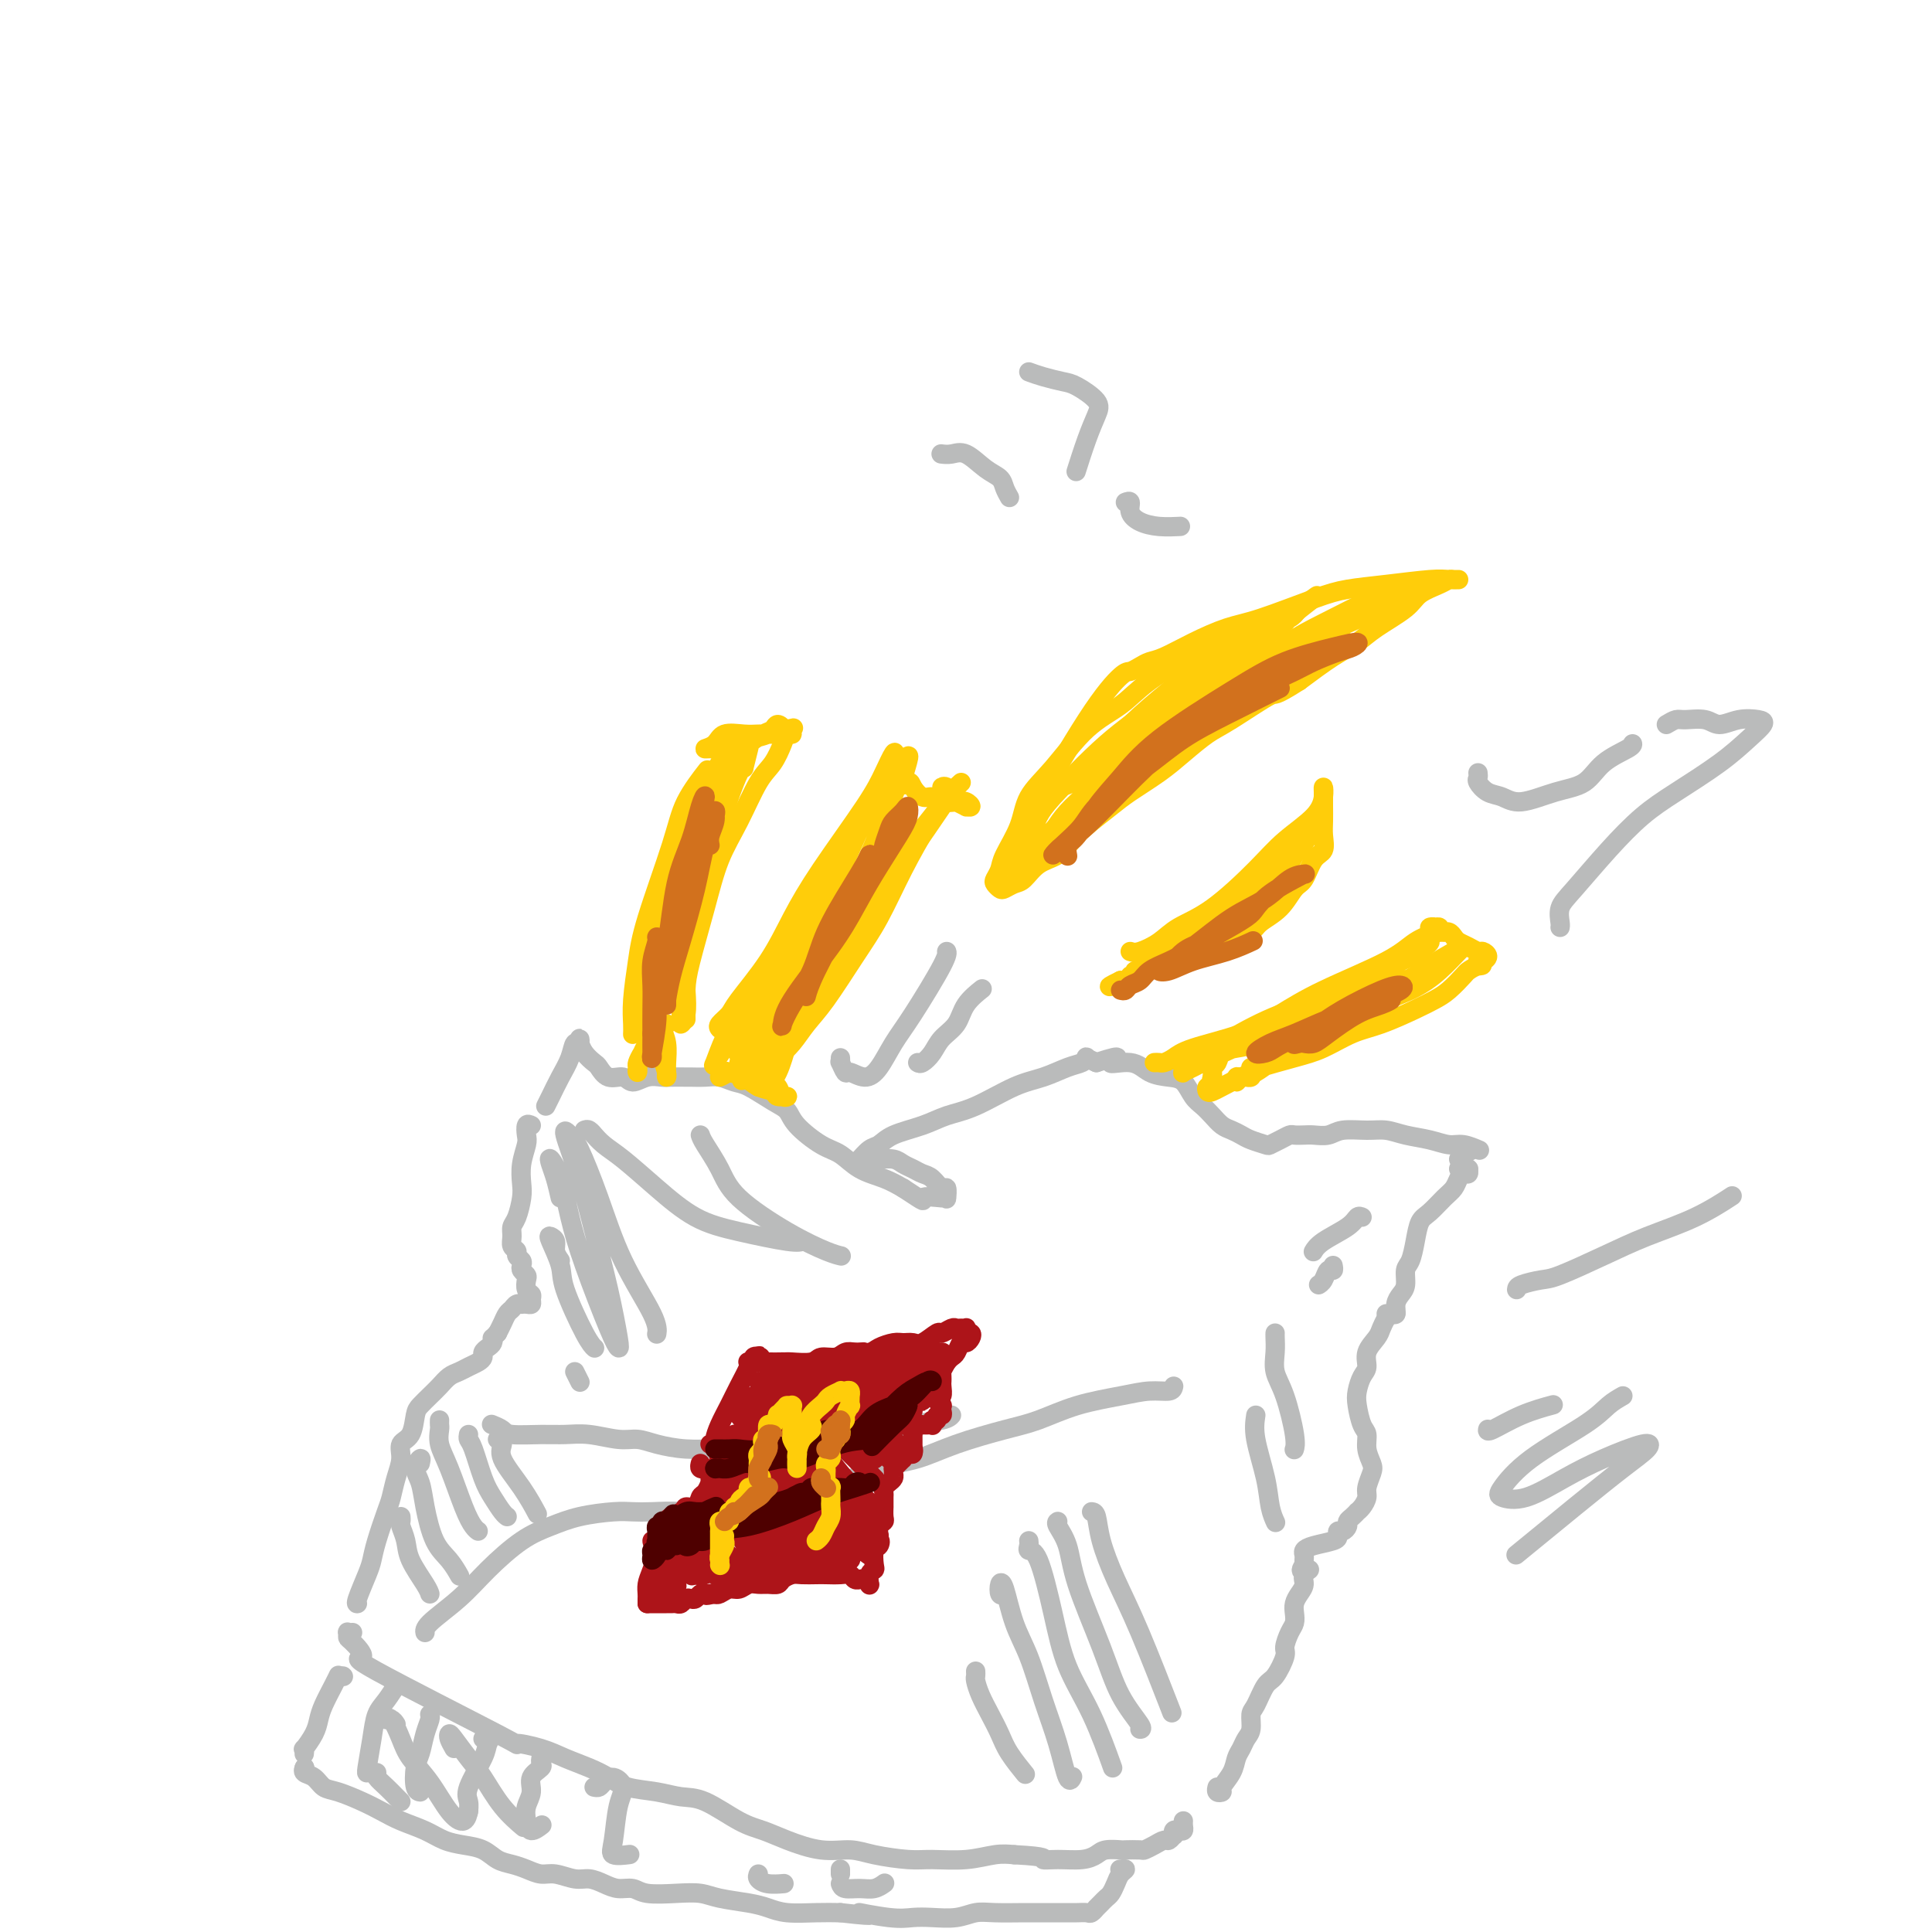 <svg viewBox='0 0 400 400' version='1.1' xmlns='http://www.w3.org/2000/svg' xmlns:xlink='http://www.w3.org/1999/xlink'><g fill='none' stroke='rgb(186,187,187)' stroke-width='4' stroke-linecap='round' stroke-linejoin='round'><path d='M110,233c-0.415,-0.191 -0.829,-0.382 -1,0c-0.171,0.382 -0.098,1.336 0,2c0.098,0.664 0.220,1.039 0,2c-0.220,0.961 -0.781,2.508 -1,4c-0.219,1.492 -0.097,2.927 0,4c0.097,1.073 0.168,1.783 0,3c-0.168,1.217 -0.577,2.942 -1,4c-0.423,1.058 -0.860,1.449 -1,2c-0.140,0.551 0.019,1.261 0,2c-0.019,0.739 -0.215,1.507 0,2c0.215,0.493 0.841,0.709 1,1c0.159,0.291 -0.150,0.656 0,1c0.150,0.344 0.758,0.669 1,1c0.242,0.331 0.116,0.670 0,1c-0.116,0.330 -0.223,0.652 0,1c0.223,0.348 0.778,0.723 1,1c0.222,0.277 0.113,0.456 0,1c-0.113,0.544 -0.229,1.452 0,2c0.229,0.548 0.804,0.735 1,1c0.196,0.265 0.015,0.607 0,1c-0.015,0.393 0.137,0.836 0,1c-0.137,0.164 -0.561,0.047 -1,0c-0.439,-0.047 -0.891,-0.024 -1,0c-0.109,0.024 0.126,0.051 0,0c-0.126,-0.051 -0.611,-0.179 -1,0c-0.389,0.179 -0.682,0.667 -1,1c-0.318,0.333 -0.663,0.513 -1,1c-0.337,0.487 -0.668,1.282 -1,2c-0.332,0.718 -0.666,1.359 -1,2'/><path d='M103,276c-1.321,1.416 -1.124,0.957 -1,1c0.124,0.043 0.175,0.589 0,1c-0.175,0.411 -0.575,0.687 -1,1c-0.425,0.313 -0.876,0.661 -1,1c-0.124,0.339 0.080,0.667 0,1c-0.080,0.333 -0.444,0.670 -1,1c-0.556,0.330 -1.303,0.655 -2,1c-0.697,0.345 -1.342,0.712 -2,1c-0.658,0.288 -1.328,0.498 -2,1c-0.672,0.502 -1.344,1.297 -2,2c-0.656,0.703 -1.294,1.314 -2,2c-0.706,0.686 -1.481,1.446 -2,2c-0.519,0.554 -0.783,0.902 -1,2c-0.217,1.098 -0.387,2.945 -1,4c-0.613,1.055 -1.669,1.319 -2,2c-0.331,0.681 0.062,1.781 0,3c-0.062,1.219 -0.580,2.557 -1,4c-0.420,1.443 -0.741,2.992 -1,4c-0.259,1.008 -0.455,1.475 -1,3c-0.545,1.525 -1.438,4.107 -2,6c-0.562,1.893 -0.791,3.096 -1,4c-0.209,0.904 -0.396,1.510 -1,3c-0.604,1.490 -1.624,3.863 -2,5c-0.376,1.137 -0.107,1.039 0,1c0.107,-0.039 0.054,-0.020 0,0'/><path d='M113,229c0.251,-0.489 0.502,-0.977 1,-2c0.498,-1.023 1.244,-2.580 2,-4c0.756,-1.420 1.523,-2.702 2,-4c0.477,-1.298 0.663,-2.612 1,-3c0.337,-0.388 0.824,0.150 1,0c0.176,-0.150 0.040,-0.990 0,-1c-0.040,-0.010 0.016,0.808 0,1c-0.016,0.192 -0.105,-0.242 0,0c0.105,0.242 0.402,1.160 1,2c0.598,0.840 1.496,1.603 2,2c0.504,0.397 0.613,0.428 1,1c0.387,0.572 1.052,1.684 2,2c0.948,0.316 2.178,-0.164 3,0c0.822,0.164 1.236,0.972 2,1c0.764,0.028 1.877,-0.725 3,-1c1.123,-0.275 2.257,-0.074 3,0c0.743,0.074 1.094,0.019 2,0c0.906,-0.019 2.368,-0.002 3,0c0.632,0.002 0.435,-0.013 1,0c0.565,0.013 1.890,0.052 3,0c1.110,-0.052 2.003,-0.194 3,0c0.997,0.194 2.099,0.725 3,1c0.901,0.275 1.602,0.294 3,1c1.398,0.706 3.493,2.099 5,3c1.507,0.901 2.425,1.309 3,2c0.575,0.691 0.807,1.666 2,3c1.193,1.334 3.347,3.029 5,4c1.653,0.971 2.804,1.219 4,2c1.196,0.781 2.437,2.095 4,3c1.563,0.905 3.446,1.401 5,2c1.554,0.599 2.777,1.299 4,2'/><path d='M187,246c5.630,3.699 3.705,2.447 4,2c0.295,-0.447 2.809,-0.090 4,0c1.191,0.090 1.059,-0.088 1,0c-0.059,0.088 -0.046,0.441 0,0c0.046,-0.441 0.126,-1.676 0,-2c-0.126,-0.324 -0.457,0.264 -1,0c-0.543,-0.264 -1.299,-1.381 -2,-2c-0.701,-0.619 -1.346,-0.740 -2,-1c-0.654,-0.260 -1.317,-0.658 -2,-1c-0.683,-0.342 -1.387,-0.627 -2,-1c-0.613,-0.373 -1.134,-0.832 -2,-1c-0.866,-0.168 -2.076,-0.043 -3,0c-0.924,0.043 -1.562,0.005 -2,0c-0.438,-0.005 -0.676,0.025 -1,0c-0.324,-0.025 -0.736,-0.104 -1,0c-0.264,0.104 -0.382,0.390 0,0c0.382,-0.390 1.262,-1.456 2,-2c0.738,-0.544 1.334,-0.566 2,-1c0.666,-0.434 1.401,-1.278 3,-2c1.599,-0.722 4.061,-1.320 6,-2c1.939,-0.680 3.355,-1.443 5,-2c1.645,-0.557 3.519,-0.909 6,-2c2.481,-1.091 5.569,-2.923 8,-4c2.431,-1.077 4.205,-1.400 6,-2c1.795,-0.600 3.611,-1.479 5,-2c1.389,-0.521 2.352,-0.686 3,-1c0.648,-0.314 0.982,-0.777 1,-1c0.018,-0.223 -0.281,-0.207 0,0c0.281,0.207 1.140,0.603 2,1'/><path d='M227,220c6.985,-2.292 3.447,-0.522 3,0c-0.447,0.522 2.198,-0.204 4,0c1.802,0.204 2.762,1.339 4,2c1.238,0.661 2.754,0.848 4,1c1.246,0.152 2.221,0.268 3,1c0.779,0.732 1.363,2.080 2,3c0.637,0.920 1.326,1.412 2,2c0.674,0.588 1.334,1.271 2,2c0.666,0.729 1.338,1.505 2,2c0.662,0.495 1.314,0.708 2,1c0.686,0.292 1.405,0.664 2,1c0.595,0.336 1.067,0.636 2,1c0.933,0.364 2.329,0.791 3,1c0.671,0.209 0.617,0.200 1,0c0.383,-0.200 1.204,-0.590 2,-1c0.796,-0.410 1.568,-0.841 2,-1c0.432,-0.159 0.526,-0.046 1,0c0.474,0.046 1.330,0.027 2,0c0.670,-0.027 1.155,-0.061 2,0c0.845,0.061 2.052,0.215 3,0c0.948,-0.215 1.639,-0.801 3,-1c1.361,-0.199 3.393,-0.011 5,0c1.607,0.011 2.789,-0.156 4,0c1.211,0.156 2.451,0.634 4,1c1.549,0.366 3.407,0.620 5,1c1.593,0.380 2.922,0.886 4,1c1.078,0.114 1.905,-0.163 3,0c1.095,0.163 2.458,0.765 3,1c0.542,0.235 0.261,0.102 0,0c-0.261,-0.102 -0.503,-0.172 -1,0c-0.497,0.172 -1.248,0.586 -2,1'/><path d='M303,239c-0.689,0.378 -0.911,0.822 -1,1c-0.089,0.178 -0.044,0.089 0,0'/><path d='M302,242c0.310,0.002 0.620,0.005 1,0c0.380,-0.005 0.831,-0.016 1,0c0.169,0.016 0.056,0.059 0,0c-0.056,-0.059 -0.056,-0.220 0,0c0.056,0.220 0.168,0.820 0,1c-0.168,0.180 -0.615,-0.061 -1,0c-0.385,0.061 -0.709,0.423 -1,1c-0.291,0.577 -0.550,1.367 -1,2c-0.450,0.633 -1.090,1.108 -2,2c-0.910,0.892 -2.090,2.202 -3,3c-0.910,0.798 -1.549,1.085 -2,2c-0.451,0.915 -0.712,2.458 -1,4c-0.288,1.542 -0.603,3.084 -1,4c-0.397,0.916 -0.876,1.206 -1,2c-0.124,0.794 0.108,2.094 0,3c-0.108,0.906 -0.554,1.420 -1,2c-0.446,0.580 -0.890,1.227 -1,2c-0.110,0.773 0.115,1.671 0,2c-0.115,0.329 -0.569,0.089 -1,0c-0.431,-0.089 -0.837,-0.025 -1,0c-0.163,0.025 -0.081,0.013 0,0'/><path d='M289,272c-0.336,-0.064 -0.672,-0.128 -1,0c-0.328,0.128 -0.647,0.447 -1,1c-0.353,0.553 -0.738,1.341 -1,2c-0.262,0.659 -0.399,1.191 -1,2c-0.601,0.809 -1.664,1.895 -2,3c-0.336,1.105 0.056,2.229 0,3c-0.056,0.771 -0.561,1.189 -1,2c-0.439,0.811 -0.812,2.016 -1,3c-0.188,0.984 -0.190,1.748 0,3c0.190,1.252 0.574,2.992 1,4c0.426,1.008 0.895,1.285 1,2c0.105,0.715 -0.153,1.868 0,3c0.153,1.132 0.718,2.243 1,3c0.282,0.757 0.282,1.159 0,2c-0.282,0.841 -0.845,2.119 -1,3c-0.155,0.881 0.099,1.363 0,2c-0.099,0.637 -0.552,1.428 -1,2c-0.448,0.572 -0.890,0.927 -1,1c-0.110,0.073 0.111,-0.134 0,0c-0.111,0.134 -0.555,0.609 -1,1c-0.445,0.391 -0.890,0.696 -1,1c-0.110,0.304 0.114,0.606 0,1c-0.114,0.394 -0.565,0.879 -1,1c-0.435,0.121 -0.852,-0.122 -1,0c-0.148,0.122 -0.025,0.610 0,1c0.025,0.390 -0.046,0.682 -1,1c-0.954,0.318 -2.792,0.663 -4,1c-1.208,0.337 -1.788,0.668 -2,1c-0.212,0.332 -0.057,0.666 0,1c0.057,0.334 0.016,0.667 0,1c-0.016,0.333 -0.008,0.667 0,1'/><path d='M270,324c-1.566,2.048 0.519,1.168 1,1c0.481,-0.168 -0.642,0.378 -1,1c-0.358,0.622 0.048,1.322 0,2c-0.048,0.678 -0.551,1.335 -1,2c-0.449,0.665 -0.842,1.337 -1,2c-0.158,0.663 -0.079,1.316 0,2c0.079,0.684 0.159,1.399 0,2c-0.159,0.601 -0.556,1.089 -1,2c-0.444,0.911 -0.934,2.244 -1,3c-0.066,0.756 0.294,0.936 0,2c-0.294,1.064 -1.241,3.013 -2,4c-0.759,0.987 -1.331,1.013 -2,2c-0.669,0.987 -1.436,2.936 -2,4c-0.564,1.064 -0.925,1.243 -1,2c-0.075,0.757 0.136,2.092 0,3c-0.136,0.908 -0.619,1.388 -1,2c-0.381,0.612 -0.661,1.355 -1,2c-0.339,0.645 -0.735,1.193 -1,2c-0.265,0.807 -0.397,1.873 -1,3c-0.603,1.127 -1.678,2.316 -2,3c-0.322,0.684 0.110,0.864 0,1c-0.110,0.136 -0.760,0.229 -1,0c-0.240,-0.229 -0.068,-0.780 0,-1c0.068,-0.220 0.034,-0.110 0,0'/><path d='M73,338c-0.424,0.029 -0.849,0.058 -1,0c-0.151,-0.058 -0.029,-0.203 0,0c0.029,0.203 -0.034,0.753 0,1c0.034,0.247 0.166,0.191 1,1c0.834,0.809 2.372,2.482 2,3c-0.372,0.518 -2.653,-0.118 3,3c5.653,3.118 19.239,9.990 25,13c5.761,3.010 3.696,2.157 4,2c0.304,-0.157 2.978,0.381 5,1c2.022,0.619 3.394,1.317 5,2c1.606,0.683 3.447,1.349 5,2c1.553,0.651 2.818,1.285 4,2c1.182,0.715 2.283,1.512 4,2c1.717,0.488 4.051,0.669 6,1c1.949,0.331 3.512,0.812 5,1c1.488,0.188 2.899,0.082 5,1c2.101,0.918 4.890,2.858 7,4c2.110,1.142 3.541,1.486 5,2c1.459,0.514 2.946,1.199 5,2c2.054,0.801 4.675,1.717 7,2c2.325,0.283 4.353,-0.067 6,0c1.647,0.067 2.912,0.550 5,1c2.088,0.450 4.999,0.866 7,1c2.001,0.134 3.093,-0.016 5,0c1.907,0.016 4.629,0.197 7,0c2.371,-0.197 4.392,-0.770 6,-1c1.608,-0.230 2.804,-0.115 4,0'/><path d='M210,384c7.435,0.384 6.021,0.845 6,1c-0.021,0.155 1.350,0.003 3,0c1.650,-0.003 3.578,0.143 5,0c1.422,-0.143 2.339,-0.574 3,-1c0.661,-0.426 1.065,-0.845 2,-1c0.935,-0.155 2.400,-0.044 3,0c0.600,0.044 0.336,0.022 1,0c0.664,-0.022 2.258,-0.043 3,0c0.742,0.043 0.633,0.151 1,0c0.367,-0.151 1.209,-0.561 2,-1c0.791,-0.439 1.532,-0.906 2,-1c0.468,-0.094 0.664,0.185 1,0c0.336,-0.185 0.812,-0.833 1,-1c0.188,-0.167 0.089,0.149 0,0c-0.089,-0.149 -0.167,-0.762 0,-1c0.167,-0.238 0.581,-0.103 1,0c0.419,0.103 0.844,0.172 1,0c0.156,-0.172 0.042,-0.585 0,-1c-0.042,-0.415 -0.012,-0.833 0,-1c0.012,-0.167 0.006,-0.084 0,0'/><path d='M71,347c0.000,0.000 0.100,0.100 0.1,0.1'/><path d='M70,347c0.060,-0.125 0.119,-0.250 0,0c-0.119,0.250 -0.418,0.873 -1,2c-0.582,1.127 -1.448,2.756 -2,4c-0.552,1.244 -0.789,2.102 -1,3c-0.211,0.898 -0.396,1.834 -1,3c-0.604,1.166 -1.626,2.560 -2,3c-0.374,0.440 -0.101,-0.074 0,0c0.101,0.074 0.029,0.735 0,1c-0.029,0.265 -0.014,0.132 0,0'/><path d='M63,366c0.000,0.000 0.100,0.100 0.1,0.1'/><path d='M63,366c0.049,-0.098 0.097,-0.196 0,0c-0.097,0.196 -0.340,0.685 0,1c0.340,0.315 1.262,0.454 2,1c0.738,0.546 1.291,1.497 2,2c0.709,0.503 1.575,0.557 3,1c1.425,0.443 3.409,1.274 5,2c1.591,0.726 2.788,1.347 4,2c1.212,0.653 2.439,1.340 4,2c1.561,0.660 3.457,1.294 5,2c1.543,0.706 2.734,1.485 4,2c1.266,0.515 2.607,0.768 4,1c1.393,0.232 2.838,0.445 4,1c1.162,0.555 2.043,1.454 3,2c0.957,0.546 1.992,0.739 3,1c1.008,0.261 1.988,0.591 3,1c1.012,0.409 2.056,0.897 3,1c0.944,0.103 1.789,-0.179 3,0c1.211,0.179 2.789,0.817 4,1c1.211,0.183 2.054,-0.091 3,0c0.946,0.091 1.995,0.546 3,1c1.005,0.454 1.966,0.905 3,1c1.034,0.095 2.140,-0.168 3,0c0.860,0.168 1.476,0.766 3,1c1.524,0.234 3.958,0.104 6,0c2.042,-0.104 3.692,-0.182 5,0c1.308,0.182 2.274,0.623 4,1c1.726,0.377 4.211,0.689 6,1c1.789,0.311 2.882,0.619 4,1c1.118,0.381 2.263,0.833 4,1c1.737,0.167 4.068,0.048 6,0c1.932,-0.048 3.466,-0.024 5,0'/><path d='M174,396c10.202,1.177 4.707,0.120 4,0c-0.707,-0.120 3.374,0.696 6,1c2.626,0.304 3.795,0.096 5,0c1.205,-0.096 2.444,-0.078 4,0c1.556,0.078 3.427,0.217 5,0c1.573,-0.217 2.847,-0.790 4,-1c1.153,-0.210 2.185,-0.056 4,0c1.815,0.056 4.411,0.015 6,0c1.589,-0.015 2.170,-0.004 3,0c0.830,0.004 1.910,0.002 3,0c1.090,-0.002 2.191,-0.005 3,0c0.809,0.005 1.326,0.016 2,0c0.674,-0.016 1.505,-0.061 2,0c0.495,0.061 0.654,0.227 1,0c0.346,-0.227 0.880,-0.849 1,-1c0.120,-0.151 -0.175,0.167 0,0c0.175,-0.167 0.821,-0.821 1,-1c0.179,-0.179 -0.107,0.117 0,0c0.107,-0.117 0.608,-0.648 1,-1c0.392,-0.352 0.676,-0.525 1,-1c0.324,-0.475 0.689,-1.252 1,-2c0.311,-0.748 0.568,-1.469 1,-2c0.432,-0.531 1.039,-0.874 1,-1c-0.039,-0.126 -0.726,-0.036 -1,0c-0.274,0.036 -0.137,0.018 0,0'/><path d='M82,349c0.000,0.000 0.100,0.100 0.1,0.1'/><path d='M82,349c0.172,-0.277 0.344,-0.554 0,0c-0.344,0.554 -1.202,1.938 -2,3c-0.798,1.062 -1.534,1.801 -2,3c-0.466,1.199 -0.661,2.857 -1,5c-0.339,2.143 -0.822,4.769 -1,6c-0.178,1.231 -0.051,1.066 0,1c0.051,-0.066 0.025,-0.033 0,0'/><path d='M89,355c-0.024,-0.050 -0.048,-0.101 0,0c0.048,0.101 0.170,0.353 0,1c-0.170,0.647 -0.630,1.690 -1,3c-0.370,1.310 -0.649,2.887 -1,4c-0.351,1.113 -0.775,1.762 -1,3c-0.225,1.238 -0.253,3.064 0,4c0.253,0.936 0.787,0.982 1,1c0.213,0.018 0.107,0.009 0,0'/><path d='M100,360c0.281,-0.375 0.561,-0.749 1,-1c0.439,-0.251 1.035,-0.377 1,0c-0.035,0.377 -0.703,1.257 -1,2c-0.297,0.743 -0.223,1.348 -1,3c-0.777,1.652 -2.404,4.350 -3,6c-0.596,1.650 -0.160,2.252 0,3c0.160,0.748 0.046,1.642 0,2c-0.046,0.358 -0.023,0.179 0,0'/><path d='M112,364c-0.063,0.351 -0.126,0.702 0,1c0.126,0.298 0.440,0.544 0,1c-0.440,0.456 -1.633,1.122 -2,2c-0.367,0.878 0.091,1.969 0,3c-0.091,1.031 -0.732,2.003 -1,3c-0.268,0.997 -0.165,2.020 0,3c0.165,0.980 0.391,1.918 1,2c0.609,0.082 1.603,-0.691 2,-1c0.397,-0.309 0.199,-0.155 0,0'/><path d='M123,370c0.352,0.072 0.704,0.143 1,0c0.296,-0.143 0.535,-0.502 1,-1c0.465,-0.498 1.155,-1.135 2,-1c0.845,0.135 1.845,1.041 2,2c0.155,0.959 -0.536,1.970 -1,4c-0.464,2.030 -0.702,5.080 -1,7c-0.298,1.920 -0.657,2.709 0,3c0.657,0.291 2.331,0.083 3,0c0.669,-0.083 0.335,-0.042 0,0'/><path d='M157,388c-0.137,0.310 -0.274,0.619 0,1c0.274,0.381 0.958,0.833 2,1c1.042,0.167 2.440,0.048 3,0c0.560,-0.048 0.280,-0.024 0,0'/><path d='M174,387c0.000,0.417 0.000,0.833 0,1c0.000,0.167 0.000,0.083 0,0'/><path d='M174,390c0.158,0.431 0.316,0.861 1,1c0.684,0.139 1.895,-0.014 3,0c1.105,0.014 2.105,0.196 3,0c0.895,-0.196 1.684,-0.770 2,-1c0.316,-0.230 0.158,-0.115 0,0'/><path d='M102,295c-0.206,-0.083 -0.412,-0.165 0,0c0.412,0.165 1.441,0.579 2,1c0.559,0.421 0.649,0.849 2,1c1.351,0.151 3.964,0.026 6,0c2.036,-0.026 3.494,0.048 5,0c1.506,-0.048 3.058,-0.219 5,0c1.942,0.219 4.273,0.829 6,1c1.727,0.171 2.850,-0.097 4,0c1.150,0.097 2.329,0.559 4,1c1.671,0.441 3.836,0.860 6,1c2.164,0.140 4.328,-0.001 6,0c1.672,0.001 2.852,0.142 5,0c2.148,-0.142 5.265,-0.567 8,-1c2.735,-0.433 5.090,-0.875 7,-1c1.910,-0.125 3.377,0.068 6,0c2.623,-0.068 6.402,-0.397 9,-1c2.598,-0.603 4.016,-1.481 6,-2c1.984,-0.519 4.534,-0.678 6,-1c1.466,-0.322 1.847,-0.806 2,-1c0.153,-0.194 0.076,-0.097 0,0'/><path d='M243,287c-0.093,0.442 -0.186,0.885 -1,1c-0.814,0.115 -2.348,-0.097 -4,0c-1.652,0.097 -3.423,0.504 -6,1c-2.577,0.496 -5.961,1.082 -9,2c-3.039,0.918 -5.732,2.170 -8,3c-2.268,0.830 -4.110,1.240 -7,2c-2.890,0.760 -6.828,1.870 -10,3c-3.172,1.130 -5.579,2.281 -8,3c-2.421,0.719 -4.858,1.005 -8,2c-3.142,0.995 -6.989,2.698 -10,4c-3.011,1.302 -5.185,2.201 -7,3c-1.815,0.799 -3.272,1.496 -6,2c-2.728,0.504 -6.726,0.815 -9,1c-2.274,0.185 -2.825,0.245 -4,0c-1.175,-0.245 -2.974,-0.796 -5,-1c-2.026,-0.204 -4.280,-0.063 -6,0c-1.720,0.063 -2.905,0.048 -4,0c-1.095,-0.048 -2.101,-0.128 -4,0c-1.899,0.128 -4.690,0.465 -7,1c-2.310,0.535 -4.139,1.267 -6,2c-1.861,0.733 -3.752,1.468 -6,3c-2.248,1.532 -4.851,3.861 -7,6c-2.149,2.139 -3.844,4.089 -6,6c-2.156,1.911 -4.773,3.784 -6,5c-1.227,1.216 -1.065,1.776 -1,2c0.065,0.224 0.032,0.112 0,0'/><path d='M121,234c0.299,-0.126 0.597,-0.251 1,0c0.403,0.251 0.909,0.879 1,1c0.091,0.121 -0.233,-0.267 0,0c0.233,0.267 1.022,1.187 2,2c0.978,0.813 2.146,1.518 4,3c1.854,1.482 4.395,3.742 7,6c2.605,2.258 5.272,4.514 8,6c2.728,1.486 5.515,2.202 9,3c3.485,0.798 7.669,1.676 10,2c2.331,0.324 2.809,0.092 3,0c0.191,-0.092 0.096,-0.046 0,0'/><path d='M145,235c0.139,0.412 0.277,0.825 1,2c0.723,1.175 2.029,3.114 3,5c0.971,1.886 1.605,3.721 4,6c2.395,2.279 6.549,5.003 10,7c3.451,1.997 6.198,3.269 8,4c1.802,0.731 2.658,0.923 3,1c0.342,0.077 0.171,0.038 0,0'/><path d='M282,252c-0.332,-0.152 -0.663,-0.303 -1,0c-0.337,0.303 -0.678,1.061 -2,2c-1.322,0.939 -3.625,2.061 -5,3c-1.375,0.939 -1.821,1.697 -2,2c-0.179,0.303 -0.089,0.152 0,0'/><path d='M276,262c0.091,0.475 0.182,0.951 0,1c-0.182,0.049 -0.636,-0.327 -1,0c-0.364,0.327 -0.636,1.357 -1,2c-0.364,0.643 -0.818,0.898 -1,1c-0.182,0.102 -0.091,0.051 0,0'/></g>
<g fill='none' stroke='rgb(173,20,25)' stroke-width='4' stroke-linecap='round' stroke-linejoin='round'><path d='M134,332c-0.004,-0.357 -0.008,-0.713 0,-1c0.008,-0.287 0.029,-0.504 0,-1c-0.029,-0.496 -0.109,-1.271 0,-2c0.109,-0.729 0.408,-1.411 1,-3c0.592,-1.589 1.478,-4.086 2,-6c0.522,-1.914 0.679,-3.246 1,-4c0.321,-0.754 0.806,-0.930 1,-1c0.194,-0.070 0.097,-0.035 0,0'/><path d='M142,313c0.000,0.000 0.100,0.100 0.1,0.1'/><path d='M141,313c0.408,-0.034 0.816,-0.069 1,0c0.184,0.069 0.143,0.241 0,0c-0.143,-0.241 -0.388,-0.894 0,-1c0.388,-0.106 1.410,0.337 2,0c0.590,-0.337 0.748,-1.452 1,-2c0.252,-0.548 0.599,-0.529 1,-1c0.401,-0.471 0.854,-1.433 1,-2c0.146,-0.567 -0.017,-0.739 0,-1c0.017,-0.261 0.215,-0.609 0,-1c-0.215,-0.391 -0.842,-0.823 -1,-1c-0.158,-0.177 0.154,-0.099 0,0c-0.154,0.099 -0.772,0.219 -1,0c-0.228,-0.219 -0.065,-0.777 0,-1c0.065,-0.223 0.033,-0.112 0,0'/><path d='M147,299c0.440,0.048 0.880,0.096 1,0c0.120,-0.096 -0.080,-0.337 0,-1c0.080,-0.663 0.438,-1.747 1,-3c0.562,-1.253 1.326,-2.676 2,-4c0.674,-1.324 1.256,-2.550 2,-4c0.744,-1.450 1.648,-3.124 2,-4c0.352,-0.876 0.151,-0.954 0,-1c-0.151,-0.046 -0.250,-0.061 0,0c0.250,0.061 0.851,0.198 1,0c0.149,-0.198 -0.154,-0.733 0,-1c0.154,-0.267 0.764,-0.268 1,0c0.236,0.268 0.099,0.804 0,1c-0.099,0.196 -0.160,0.053 0,0c0.160,-0.053 0.540,-0.014 1,0c0.460,0.014 0.998,0.005 1,0c0.002,-0.005 -0.534,-0.005 0,0c0.534,0.005 2.139,0.017 3,0c0.861,-0.017 0.979,-0.061 2,0c1.021,0.061 2.945,0.226 4,0c1.055,-0.226 1.242,-0.844 2,-1c0.758,-0.156 2.089,0.150 3,0c0.911,-0.150 1.403,-0.757 2,-1c0.597,-0.243 1.298,-0.121 2,0'/><path d='M177,280c3.220,-0.167 1.271,-0.083 1,0c-0.271,0.083 1.135,0.165 2,0c0.865,-0.165 1.189,-0.578 2,-1c0.811,-0.422 2.109,-0.853 3,-1c0.891,-0.147 1.375,-0.010 2,0c0.625,0.010 1.389,-0.106 2,0c0.611,0.106 1.067,0.435 2,0c0.933,-0.435 2.344,-1.633 3,-2c0.656,-0.367 0.558,0.098 1,0c0.442,-0.098 1.425,-0.759 2,-1c0.575,-0.241 0.743,-0.061 1,0c0.257,0.061 0.604,0.002 1,0c0.396,-0.002 0.842,0.051 1,0c0.158,-0.051 0.029,-0.207 0,0c-0.029,0.207 0.042,0.778 0,1c-0.042,0.222 -0.196,0.096 0,0c0.196,-0.096 0.743,-0.163 1,0c0.257,0.163 0.224,0.554 0,1c-0.224,0.446 -0.637,0.945 -1,1c-0.363,0.055 -0.675,-0.336 -1,0c-0.325,0.336 -0.665,1.398 -1,2c-0.335,0.602 -0.667,0.743 -1,1c-0.333,0.257 -0.666,0.628 -1,1'/><path d='M196,282c-0.845,1.490 -0.958,1.713 -1,2c-0.042,0.287 -0.015,0.636 0,1c0.015,0.364 0.017,0.741 0,1c-0.017,0.259 -0.053,0.399 0,1c0.053,0.601 0.196,1.663 0,2c-0.196,0.337 -0.732,-0.051 -1,0c-0.268,0.051 -0.267,0.539 0,1c0.267,0.461 0.799,0.893 1,1c0.201,0.107 0.069,-0.111 0,0c-0.069,0.111 -0.075,0.551 0,1c0.075,0.449 0.230,0.909 0,1c-0.230,0.091 -0.846,-0.186 -1,0c-0.154,0.186 0.152,0.834 0,1c-0.152,0.166 -0.763,-0.152 -1,0c-0.237,0.152 -0.101,0.773 0,1c0.101,0.227 0.168,0.060 0,0c-0.168,-0.060 -0.571,-0.013 -1,0c-0.429,0.013 -0.886,-0.007 -1,0c-0.114,0.007 0.113,0.039 0,0c-0.113,-0.039 -0.566,-0.151 -1,0c-0.434,0.151 -0.848,0.565 -1,1c-0.152,0.435 -0.041,0.890 0,1c0.041,0.110 0.011,-0.125 0,0c-0.011,0.125 -0.003,0.611 0,1c0.003,0.389 0.001,0.683 0,1c-0.001,0.317 -0.000,0.659 0,1'/><path d='M189,300c-0.929,1.156 -0.252,0.046 0,0c0.252,-0.046 0.078,0.972 0,1c-0.078,0.028 -0.060,-0.935 0,-1c0.060,-0.065 0.160,0.766 0,1c-0.160,0.234 -0.582,-0.131 -1,0c-0.418,0.131 -0.834,0.757 -1,1c-0.166,0.243 -0.083,0.104 0,0c0.083,-0.104 0.166,-0.172 0,0c-0.166,0.172 -0.581,0.585 -1,1c-0.419,0.415 -0.844,0.832 -1,1c-0.156,0.168 -0.045,0.086 0,0c0.045,-0.086 0.022,-0.178 0,0c-0.022,0.178 -0.044,0.625 0,1c0.044,0.375 0.156,0.676 0,1c-0.156,0.324 -0.578,0.669 -1,1c-0.422,0.331 -0.845,0.647 -1,1c-0.155,0.353 -0.042,0.742 0,1c0.042,0.258 0.012,0.384 0,1c-0.012,0.616 -0.007,1.722 0,2c0.007,0.278 0.016,-0.274 0,0c-0.016,0.274 -0.056,1.372 0,2c0.056,0.628 0.207,0.784 0,1c-0.207,0.216 -0.774,0.490 -1,1c-0.226,0.510 -0.113,1.255 0,2'/><path d='M182,318c-1.099,2.955 -0.346,1.341 0,1c0.346,-0.341 0.285,0.590 0,1c-0.285,0.410 -0.794,0.300 -1,1c-0.206,0.700 -0.108,2.212 0,3c0.108,0.788 0.226,0.853 0,1c-0.226,0.147 -0.795,0.375 -1,1c-0.205,0.625 -0.045,1.646 0,2c0.045,0.354 -0.026,0.042 0,0c0.026,-0.042 0.147,0.186 0,0c-0.147,-0.186 -0.564,-0.786 -1,-1c-0.436,-0.214 -0.892,-0.043 -1,0c-0.108,0.043 0.133,-0.041 0,0c-0.133,0.041 -0.639,0.207 -1,0c-0.361,-0.207 -0.576,-0.787 -1,-1c-0.424,-0.213 -1.058,-0.058 -2,0c-0.942,0.058 -2.193,0.018 -3,0c-0.807,-0.018 -1.171,-0.015 -2,0c-0.829,0.015 -2.123,0.042 -3,0c-0.877,-0.042 -1.337,-0.155 -2,0c-0.663,0.155 -1.528,0.576 -2,1c-0.472,0.424 -0.549,0.850 -1,1c-0.451,0.150 -1.275,0.025 -2,0c-0.725,-0.025 -1.350,0.049 -2,0c-0.650,-0.049 -1.326,-0.223 -2,0c-0.674,0.223 -1.346,0.843 -2,1c-0.654,0.157 -1.292,-0.150 -2,0c-0.708,0.150 -1.488,0.757 -2,1c-0.512,0.243 -0.756,0.121 -1,0'/><path d='M148,330c-2.963,0.615 -1.371,0.151 -1,0c0.371,-0.151 -0.478,0.011 -1,0c-0.522,-0.011 -0.717,-0.195 -1,0c-0.283,0.195 -0.653,0.770 -1,1c-0.347,0.230 -0.671,0.114 -1,0c-0.329,-0.114 -0.664,-0.227 -1,0c-0.336,0.227 -0.672,0.793 -1,1c-0.328,0.207 -0.647,0.056 -1,0c-0.353,-0.056 -0.738,-0.015 -1,0c-0.262,0.015 -0.400,0.004 -1,0c-0.600,-0.004 -1.662,-0.001 -2,0c-0.338,0.001 0.046,0.000 0,0c-0.046,-0.000 -0.523,-0.000 -1,0c-0.477,0.000 -0.952,0.000 -1,0c-0.048,-0.000 0.333,-0.000 1,0c0.667,0.000 1.619,0.000 2,0c0.381,-0.000 0.190,-0.000 0,0'/><path d='M136,326c-0.008,0.330 -0.016,0.660 0,1c0.016,0.340 0.056,0.690 0,1c-0.056,0.310 -0.208,0.581 0,1c0.208,0.419 0.775,0.985 1,1c0.225,0.015 0.109,-0.522 0,-1c-0.109,-0.478 -0.210,-0.898 0,-1c0.210,-0.102 0.732,0.114 1,0c0.268,-0.114 0.282,-0.557 0,-1c-0.282,-0.443 -0.862,-0.886 -1,-1c-0.138,-0.114 0.165,0.101 0,0c-0.165,-0.101 -0.797,-0.517 -1,-1c-0.203,-0.483 0.022,-1.031 0,-1c-0.022,0.031 -0.293,0.643 0,1c0.293,0.357 1.148,0.459 2,1c0.852,0.541 1.700,1.521 2,2c0.300,0.479 0.054,0.455 0,0c-0.054,-0.455 0.086,-1.343 0,-2c-0.086,-0.657 -0.399,-1.083 -1,-2c-0.601,-0.917 -1.490,-2.324 -2,-3c-0.510,-0.676 -0.641,-0.619 -1,-1c-0.359,-0.381 -0.946,-1.199 -1,-1c-0.054,0.199 0.424,1.416 1,2c0.576,0.584 1.251,0.536 2,1c0.749,0.464 1.571,1.439 2,2c0.429,0.561 0.466,0.707 1,1c0.534,0.293 1.567,0.733 2,1c0.433,0.267 0.267,0.362 0,0c-0.267,-0.362 -0.633,-1.181 -1,-2'/><path d='M142,324c0.658,0.182 -1.197,-1.862 -2,-3c-0.803,-1.138 -0.552,-1.371 -1,-2c-0.448,-0.629 -1.594,-1.656 -2,-2c-0.406,-0.344 -0.074,-0.006 0,0c0.074,0.006 -0.112,-0.320 0,0c0.112,0.320 0.520,1.288 1,2c0.480,0.712 1.030,1.169 2,2c0.970,0.831 2.359,2.036 3,3c0.641,0.964 0.533,1.687 1,2c0.467,0.313 1.510,0.215 2,0c0.490,-0.215 0.428,-0.546 0,-1c-0.428,-0.454 -1.222,-1.032 -2,-2c-0.778,-0.968 -1.541,-2.328 -2,-3c-0.459,-0.672 -0.613,-0.657 -1,-1c-0.387,-0.343 -1.007,-1.044 -1,-1c0.007,0.044 0.640,0.832 1,1c0.360,0.168 0.445,-0.285 1,0c0.555,0.285 1.579,1.308 2,2c0.421,0.692 0.240,1.052 1,2c0.760,0.948 2.462,2.484 3,3c0.538,0.516 -0.087,0.014 0,0c0.087,-0.014 0.886,0.462 1,0c0.114,-0.462 -0.457,-1.863 -1,-3c-0.543,-1.137 -1.057,-2.011 -2,-3c-0.943,-0.989 -2.314,-2.092 -3,-3c-0.686,-0.908 -0.686,-1.622 -1,-2c-0.314,-0.378 -0.943,-0.422 -1,0c-0.057,0.422 0.459,1.309 1,2c0.541,0.691 1.107,1.186 2,2c0.893,0.814 2.112,1.947 3,3c0.888,1.053 1.444,2.027 2,3'/><path d='M149,325c1.786,1.901 2.249,1.654 3,2c0.751,0.346 1.788,1.285 2,1c0.212,-0.285 -0.402,-1.794 -1,-3c-0.598,-1.206 -1.180,-2.110 -2,-3c-0.820,-0.890 -1.876,-1.767 -3,-3c-1.124,-1.233 -2.315,-2.823 -3,-4c-0.685,-1.177 -0.865,-1.940 -1,-2c-0.135,-0.060 -0.224,0.582 0,1c0.224,0.418 0.761,0.610 1,1c0.239,0.390 0.180,0.977 1,2c0.820,1.023 2.519,2.481 4,4c1.481,1.519 2.742,3.098 4,4c1.258,0.902 2.511,1.127 3,1c0.489,-0.127 0.214,-0.605 0,-1c-0.214,-0.395 -0.369,-0.708 -1,-2c-0.631,-1.292 -1.740,-3.563 -3,-5c-1.260,-1.437 -2.671,-2.039 -4,-3c-1.329,-0.961 -2.577,-2.282 -3,-3c-0.423,-0.718 -0.021,-0.832 0,-1c0.021,-0.168 -0.340,-0.389 0,0c0.340,0.389 1.381,1.387 2,2c0.619,0.613 0.817,0.842 2,2c1.183,1.158 3.350,3.246 5,5c1.650,1.754 2.784,3.175 4,4c1.216,0.825 2.513,1.054 3,1c0.487,-0.054 0.162,-0.390 0,-1c-0.162,-0.610 -0.162,-1.495 -1,-3c-0.838,-1.505 -2.513,-3.630 -4,-5c-1.487,-1.370 -2.785,-1.984 -4,-3c-1.215,-1.016 -2.347,-2.433 -3,-3c-0.653,-0.567 -0.826,-0.283 -1,0'/><path d='M149,310c-2.069,-2.297 -0.741,-0.540 0,0c0.741,0.540 0.894,-0.136 1,0c0.106,0.136 0.164,1.083 1,2c0.836,0.917 2.450,1.803 4,3c1.550,1.197 3.037,2.705 4,4c0.963,1.295 1.401,2.376 2,3c0.599,0.624 1.359,0.791 2,1c0.641,0.209 1.164,0.459 1,0c-0.164,-0.459 -1.013,-1.628 -2,-3c-0.987,-1.372 -2.110,-2.946 -3,-4c-0.890,-1.054 -1.547,-1.586 -3,-3c-1.453,-1.414 -3.702,-3.709 -5,-5c-1.298,-1.291 -1.646,-1.577 -2,-2c-0.354,-0.423 -0.714,-0.985 -1,-1c-0.286,-0.015 -0.499,0.515 0,1c0.499,0.485 1.709,0.925 3,2c1.291,1.075 2.665,2.786 4,4c1.335,1.214 2.633,1.931 4,3c1.367,1.069 2.803,2.490 4,4c1.197,1.510 2.155,3.110 3,4c0.845,0.890 1.579,1.071 2,1c0.421,-0.071 0.530,-0.396 0,-1c-0.530,-0.604 -1.700,-1.489 -3,-3c-1.300,-1.511 -2.730,-3.647 -4,-5c-1.270,-1.353 -2.378,-1.921 -4,-3c-1.622,-1.079 -3.756,-2.668 -5,-4c-1.244,-1.332 -1.599,-2.407 -2,-3c-0.401,-0.593 -0.850,-0.705 -1,-1c-0.150,-0.295 -0.002,-0.772 0,-1c0.002,-0.228 -0.142,-0.208 0,0c0.142,0.208 0.571,0.604 1,1'/><path d='M150,304c-1.906,-2.673 1.330,0.144 3,2c1.670,1.856 1.775,2.750 3,4c1.225,1.250 3.570,2.854 5,4c1.430,1.146 1.946,1.832 3,3c1.054,1.168 2.645,2.818 4,4c1.355,1.182 2.473,1.896 3,2c0.527,0.104 0.463,-0.403 0,-1c-0.463,-0.597 -1.325,-1.284 -2,-2c-0.675,-0.716 -1.163,-1.461 -3,-3c-1.837,-1.539 -5.024,-3.872 -7,-6c-1.976,-2.128 -2.743,-4.051 -4,-6c-1.257,-1.949 -3.006,-3.923 -4,-5c-0.994,-1.077 -1.234,-1.256 -1,-1c0.234,0.256 0.941,0.947 1,1c0.059,0.053 -0.531,-0.531 0,0c0.531,0.531 2.182,2.177 4,4c1.818,1.823 3.804,3.824 6,6c2.196,2.176 4.603,4.527 6,6c1.397,1.473 1.782,2.066 3,3c1.218,0.934 3.267,2.208 4,3c0.733,0.792 0.151,1.101 0,1c-0.151,-0.101 0.130,-0.613 0,-1c-0.130,-0.387 -0.673,-0.649 -2,-2c-1.327,-1.351 -3.440,-3.791 -6,-6c-2.560,-2.209 -5.566,-4.185 -7,-6c-1.434,-1.815 -1.295,-3.467 -2,-5c-0.705,-1.533 -2.252,-2.947 -3,-4c-0.748,-1.053 -0.695,-1.746 -1,-2c-0.305,-0.254 -0.967,-0.068 -1,0c-0.033,0.068 0.562,0.020 1,0c0.438,-0.020 0.719,-0.010 1,0'/><path d='M154,297c-0.291,-1.189 1.483,1.337 3,3c1.517,1.663 2.777,2.462 4,4c1.223,1.538 2.408,3.814 4,6c1.592,2.186 3.590,4.282 5,6c1.410,1.718 2.230,3.057 3,4c0.770,0.943 1.489,1.490 2,2c0.511,0.510 0.815,0.983 1,1c0.185,0.017 0.252,-0.422 0,-1c-0.252,-0.578 -0.824,-1.293 -1,-2c-0.176,-0.707 0.045,-1.404 -1,-3c-1.045,-1.596 -3.356,-4.090 -5,-6c-1.644,-1.910 -2.622,-3.234 -4,-5c-1.378,-1.766 -3.155,-3.972 -5,-6c-1.845,-2.028 -3.757,-3.876 -5,-5c-1.243,-1.124 -1.818,-1.524 -2,-2c-0.182,-0.476 0.029,-1.029 0,-1c-0.029,0.029 -0.297,0.639 0,1c0.297,0.361 1.158,0.473 2,1c0.842,0.527 1.663,1.470 3,3c1.337,1.530 3.188,3.649 5,6c1.812,2.351 3.585,4.934 5,7c1.415,2.066 2.470,3.613 4,5c1.530,1.387 3.534,2.613 5,4c1.466,1.387 2.396,2.935 3,3c0.604,0.065 0.884,-1.354 -2,-5c-2.884,-3.646 -8.930,-9.520 -12,-13c-3.070,-3.480 -3.163,-4.566 -4,-6c-0.837,-1.434 -2.419,-3.217 -4,-5'/><path d='M158,293c-3.847,-5.084 -2.464,-3.294 -2,-3c0.464,0.294 0.011,-0.906 0,-1c-0.011,-0.094 0.421,0.919 1,2c0.579,1.081 1.306,2.229 3,4c1.694,1.771 4.356,4.164 6,6c1.644,1.836 2.269,3.116 4,5c1.731,1.884 4.567,4.372 6,6c1.433,1.628 1.464,2.398 2,3c0.536,0.602 1.576,1.038 2,1c0.424,-0.038 0.231,-0.550 0,-1c-0.231,-0.450 -0.498,-0.837 -2,-2c-1.502,-1.163 -4.237,-3.103 -6,-5c-1.763,-1.897 -2.554,-3.752 -4,-6c-1.446,-2.248 -3.549,-4.888 -5,-7c-1.451,-2.112 -2.252,-3.694 -3,-5c-0.748,-1.306 -1.443,-2.335 -2,-3c-0.557,-0.665 -0.975,-0.967 -1,-1c-0.025,-0.033 0.344,0.202 1,1c0.656,0.798 1.598,2.159 3,4c1.402,1.841 3.265,4.164 5,6c1.735,1.836 3.341,3.186 5,5c1.659,1.814 3.369,4.092 5,6c1.631,1.908 3.183,3.446 4,4c0.817,0.554 0.899,0.125 1,0c0.101,-0.125 0.221,0.055 -1,-1c-1.221,-1.055 -3.783,-3.343 -6,-6c-2.217,-2.657 -4.089,-5.681 -6,-8c-1.911,-2.319 -3.861,-3.932 -5,-6c-1.139,-2.068 -1.468,-4.591 -2,-6c-0.532,-1.409 -1.266,-1.705 -2,-2'/><path d='M159,283c-3.324,-4.489 -1.132,-1.210 0,0c1.132,1.210 1.206,0.351 2,1c0.794,0.649 2.307,2.804 4,5c1.693,2.196 3.565,4.432 5,6c1.435,1.568 2.432,2.468 4,4c1.568,1.532 3.706,3.697 5,5c1.294,1.303 1.743,1.746 2,2c0.257,0.254 0.322,0.319 0,0c-0.322,-0.319 -1.031,-1.023 -2,-2c-0.969,-0.977 -2.196,-2.226 -4,-4c-1.804,-1.774 -4.183,-4.074 -6,-6c-1.817,-1.926 -3.070,-3.477 -4,-5c-0.930,-1.523 -1.535,-3.018 -2,-4c-0.465,-0.982 -0.788,-1.450 -1,-2c-0.212,-0.550 -0.311,-1.181 0,-1c0.311,0.181 1.033,1.175 2,2c0.967,0.825 2.178,1.483 4,3c1.822,1.517 4.256,3.894 6,6c1.744,2.106 2.797,3.942 4,5c1.203,1.058 2.556,1.340 3,2c0.444,0.660 -0.020,1.699 0,2c0.020,0.301 0.524,-0.136 0,-1c-0.524,-0.864 -2.075,-2.154 -4,-4c-1.925,-1.846 -4.225,-4.246 -6,-6c-1.775,-1.754 -3.025,-2.861 -4,-4c-0.975,-1.139 -1.677,-2.310 -2,-3c-0.323,-0.690 -0.269,-0.900 0,-1c0.269,-0.100 0.753,-0.089 1,0c0.247,0.089 0.259,0.255 1,1c0.741,0.745 2.212,2.070 4,4c1.788,1.930 3.894,4.465 6,7'/><path d='M177,295c2.388,2.211 2.357,2.239 3,3c0.643,0.761 1.960,2.254 3,3c1.040,0.746 1.801,0.744 2,1c0.199,0.256 -0.166,0.770 -1,0c-0.834,-0.770 -2.137,-2.823 -3,-4c-0.863,-1.177 -1.285,-1.479 -3,-3c-1.715,-1.521 -4.722,-4.262 -6,-6c-1.278,-1.738 -0.827,-2.471 -1,-3c-0.173,-0.529 -0.970,-0.852 -1,-1c-0.030,-0.148 0.708,-0.121 1,0c0.292,0.121 0.137,0.336 1,1c0.863,0.664 2.745,1.777 4,3c1.255,1.223 1.885,2.556 3,4c1.115,1.444 2.716,2.997 4,4c1.284,1.003 2.252,1.455 3,2c0.748,0.545 1.277,1.184 1,1c-0.277,-0.184 -1.361,-1.192 -2,-2c-0.639,-0.808 -0.833,-1.417 -2,-3c-1.167,-1.583 -3.306,-4.139 -5,-6c-1.694,-1.861 -2.942,-3.025 -4,-4c-1.058,-0.975 -1.925,-1.760 -2,-2c-0.075,-0.240 0.644,0.064 1,0c0.356,-0.064 0.350,-0.497 1,0c0.650,0.497 1.955,1.923 3,3c1.045,1.077 1.831,1.806 3,3c1.169,1.194 2.723,2.854 4,4c1.277,1.146 2.279,1.777 3,2c0.721,0.223 1.162,0.039 1,0c-0.162,-0.039 -0.928,0.066 -1,0c-0.072,-0.066 0.551,-0.305 0,-1c-0.551,-0.695 -2.275,-1.848 -4,-3'/><path d='M183,291c-1.208,-1.358 -2.226,-2.754 -3,-4c-0.774,-1.246 -1.302,-2.341 -2,-3c-0.698,-0.659 -1.564,-0.883 -2,-1c-0.436,-0.117 -0.440,-0.126 0,0c0.440,0.126 1.325,0.387 2,1c0.675,0.613 1.142,1.580 2,2c0.858,0.420 2.108,0.295 3,1c0.892,0.705 1.425,2.241 2,3c0.575,0.759 1.192,0.740 2,1c0.808,0.260 1.808,0.800 2,1c0.192,0.200 -0.425,0.060 -1,0c-0.575,-0.060 -1.107,-0.040 -2,-1c-0.893,-0.960 -2.147,-2.900 -3,-4c-0.853,-1.100 -1.306,-1.361 -2,-2c-0.694,-0.639 -1.631,-1.658 -2,-2c-0.369,-0.342 -0.170,-0.008 0,0c0.170,0.008 0.312,-0.310 1,0c0.688,0.310 1.922,1.246 3,2c1.078,0.754 1.999,1.324 3,2c1.001,0.676 2.082,1.458 3,2c0.918,0.542 1.672,0.843 2,1c0.328,0.157 0.228,0.169 0,0c-0.228,-0.169 -0.585,-0.519 -1,-1c-0.415,-0.481 -0.887,-1.094 -2,-2c-1.113,-0.906 -2.866,-2.107 -4,-3c-1.134,-0.893 -1.649,-1.480 -2,-2c-0.351,-0.520 -0.537,-0.975 -1,-1c-0.463,-0.025 -1.201,0.378 0,1c1.201,0.622 4.343,1.463 6,2c1.657,0.537 1.828,0.768 2,1'/><path d='M189,285c1.464,0.903 1.625,1.661 2,2c0.375,0.339 0.963,0.261 1,0c0.037,-0.261 -0.478,-0.704 -1,-1c-0.522,-0.296 -1.052,-0.444 -2,-1c-0.948,-0.556 -2.316,-1.519 -3,-2c-0.684,-0.481 -0.685,-0.479 -1,-1c-0.315,-0.521 -0.943,-1.565 -1,-2c-0.057,-0.435 0.458,-0.260 1,0c0.542,0.260 1.113,0.605 2,1c0.887,0.395 2.092,0.839 3,1c0.908,0.161 1.518,0.041 2,0c0.482,-0.041 0.835,-0.001 1,0c0.165,0.001 0.141,-0.038 0,0c-0.141,0.038 -0.399,0.154 -1,0c-0.601,-0.154 -1.545,-0.577 -2,-1c-0.455,-0.423 -0.420,-0.845 -1,-1c-0.580,-0.155 -1.775,-0.041 -2,0c-0.225,0.041 0.519,0.011 1,0c0.481,-0.011 0.697,-0.003 1,0c0.303,0.003 0.691,0.001 1,0c0.309,-0.001 0.539,0.000 1,0c0.461,-0.000 1.155,-0.001 2,0c0.845,0.001 1.842,0.003 2,0c0.158,-0.003 -0.525,-0.011 -1,0c-0.475,0.011 -0.744,0.042 -1,0c-0.256,-0.042 -0.500,-0.158 -1,0c-0.500,0.158 -1.258,0.589 -2,1c-0.742,0.411 -1.469,0.803 -2,1c-0.531,0.197 -0.866,0.199 -1,0c-0.134,-0.199 -0.067,-0.600 0,-1'/><path d='M187,281c-0.573,-0.072 0.995,-0.751 2,-1c1.005,-0.249 1.446,-0.067 2,0c0.554,0.067 1.221,0.018 2,0c0.779,-0.018 1.671,-0.005 2,0c0.329,0.005 0.094,0.001 0,0c-0.094,-0.001 -0.047,-0.001 0,0'/><path d='M148,300c0.410,-0.099 0.821,-0.199 1,0c0.179,0.199 0.128,0.695 0,1c-0.128,0.305 -0.332,0.419 0,1c0.332,0.581 1.198,1.630 2,2c0.802,0.370 1.538,0.061 2,0c0.462,-0.061 0.649,0.127 1,0c0.351,-0.127 0.867,-0.569 1,-1c0.133,-0.431 -0.117,-0.851 0,-1c0.117,-0.149 0.600,-0.026 1,0c0.400,0.026 0.716,-0.045 1,0c0.284,0.045 0.536,0.204 1,0c0.464,-0.204 1.140,-0.773 2,-1c0.860,-0.227 1.905,-0.114 3,0c1.095,0.114 2.241,0.227 3,0c0.759,-0.227 1.130,-0.794 2,-1c0.870,-0.206 2.237,-0.052 3,0c0.763,0.052 0.920,-0.000 1,0c0.080,0.000 0.083,0.052 0,0c-0.083,-0.052 -0.252,-0.206 -1,0c-0.748,0.206 -2.074,0.773 -3,1c-0.926,0.227 -1.453,0.113 -2,0c-0.547,-0.113 -1.113,-0.226 -2,0c-0.887,0.226 -2.093,0.793 -3,1c-0.907,0.207 -1.513,0.056 -2,0c-0.487,-0.056 -0.853,-0.016 -1,0c-0.147,0.016 -0.073,0.008 0,0'/></g>
<g fill='none' stroke='rgb(78,0,0)' stroke-width='4' stroke-linecap='round' stroke-linejoin='round'><path d='M148,300c0.230,-0.004 0.459,-0.009 1,0c0.541,0.009 1.392,0.030 2,0c0.608,-0.030 0.972,-0.113 2,0c1.028,0.113 2.719,0.422 5,0c2.281,-0.422 5.153,-1.575 7,-2c1.847,-0.425 2.671,-0.121 3,0c0.329,0.121 0.165,0.061 0,0'/><path d='M148,304c0.000,0.000 0.100,0.100 0.1,0.1'/><path d='M148,304c0.463,0.009 0.926,0.018 1,0c0.074,-0.018 -0.240,-0.062 0,0c0.240,0.062 1.036,0.230 2,0c0.964,-0.230 2.097,-0.857 3,-1c0.903,-0.143 1.575,0.197 3,0c1.425,-0.197 3.602,-0.932 5,-1c1.398,-0.068 2.018,0.532 4,0c1.982,-0.532 5.326,-2.195 8,-3c2.674,-0.805 4.678,-0.752 6,-1c1.322,-0.248 1.963,-0.799 2,-1c0.037,-0.201 -0.528,-0.054 -1,0c-0.472,0.054 -0.849,0.015 -1,0c-0.151,-0.015 -0.075,-0.008 0,0'/><path d='M146,313c0.000,0.000 0.000,0.000 0,0c0.000,0.000 0.000,0.000 0,0'/><path d='M148,312c0.217,-0.087 0.434,-0.174 0,0c-0.434,0.174 -1.519,0.610 -2,1c-0.481,0.390 -0.357,0.734 -1,1c-0.643,0.266 -2.053,0.452 -3,1c-0.947,0.548 -1.431,1.457 -2,2c-0.569,0.543 -1.225,0.719 -2,1c-0.775,0.281 -1.671,0.666 -2,1c-0.329,0.334 -0.092,0.616 0,1c0.092,0.384 0.039,0.871 0,1c-0.039,0.129 -0.064,-0.099 0,0c0.064,0.099 0.217,0.525 0,1c-0.217,0.475 -0.804,1.000 -1,1c-0.196,-0.000 0.000,-0.525 0,-1c-0.000,-0.475 -0.196,-0.901 0,-1c0.196,-0.099 0.785,0.128 1,0c0.215,-0.128 0.057,-0.613 0,-1c-0.057,-0.387 -0.011,-0.677 0,-1c0.011,-0.323 -0.012,-0.679 0,-1c0.012,-0.321 0.060,-0.608 0,-1c-0.060,-0.392 -0.227,-0.889 0,-1c0.227,-0.111 0.848,0.164 1,0c0.152,-0.164 -0.165,-0.765 0,-1c0.165,-0.235 0.814,-0.102 1,0c0.186,0.102 -0.090,0.172 0,0c0.090,-0.172 0.545,-0.586 1,-1'/><path d='M139,314c0.592,-1.177 0.573,-0.118 1,0c0.427,0.118 1.302,-0.705 2,-1c0.698,-0.295 1.219,-0.063 2,0c0.781,0.063 1.822,-0.042 3,0c1.178,0.042 2.494,0.231 4,0c1.506,-0.231 3.202,-0.884 5,-1c1.798,-0.116 3.698,0.304 5,0c1.302,-0.304 2.006,-1.331 3,-2c0.994,-0.669 2.278,-0.979 3,-1c0.722,-0.021 0.882,0.246 1,0c0.118,-0.246 0.195,-1.005 0,-1c-0.195,0.005 -0.663,0.776 -1,1c-0.337,0.224 -0.545,-0.097 -1,0c-0.455,0.097 -1.158,0.611 -2,1c-0.842,0.389 -1.824,0.652 -3,1c-1.176,0.348 -2.545,0.779 -4,1c-1.455,0.221 -2.995,0.231 -5,1c-2.005,0.769 -4.475,2.297 -6,3c-1.525,0.703 -2.103,0.579 -3,1c-0.897,0.421 -2.112,1.386 -3,2c-0.888,0.614 -1.450,0.879 -2,1c-0.550,0.121 -1.087,0.100 -1,0c0.087,-0.100 0.798,-0.278 1,0c0.202,0.278 -0.106,1.010 0,1c0.106,-0.010 0.625,-0.764 1,-1c0.375,-0.236 0.604,0.046 1,0c0.396,-0.046 0.957,-0.421 2,-1c1.043,-0.579 2.568,-1.361 4,-2c1.432,-0.639 2.770,-1.133 5,-2c2.230,-0.867 5.351,-2.105 8,-3c2.649,-0.895 4.824,-1.448 7,-2'/><path d='M166,310c5.639,-2.015 5.236,-2.053 6,-2c0.764,0.053 2.696,0.196 4,0c1.304,-0.196 1.979,-0.732 2,-1c0.021,-0.268 -0.612,-0.270 -1,0c-0.388,0.270 -0.532,0.810 -1,1c-0.468,0.190 -1.260,0.029 -2,0c-0.740,-0.029 -1.426,0.074 -2,0c-0.574,-0.074 -1.035,-0.326 -2,0c-0.965,0.326 -2.434,1.230 -4,2c-1.566,0.770 -3.230,1.407 -5,2c-1.770,0.593 -3.645,1.143 -6,2c-2.355,0.857 -5.188,2.020 -7,3c-1.812,0.980 -2.602,1.775 -3,2c-0.398,0.225 -0.402,-0.120 -1,0c-0.598,0.120 -1.789,0.704 -2,1c-0.211,0.296 0.557,0.302 1,0c0.443,-0.302 0.560,-0.913 1,-1c0.440,-0.087 1.203,0.349 2,0c0.797,-0.349 1.627,-1.483 3,-2c1.373,-0.517 3.289,-0.415 6,-1c2.711,-0.585 6.215,-1.856 9,-3c2.785,-1.144 4.850,-2.162 7,-3c2.150,-0.838 4.387,-1.495 6,-2c1.613,-0.505 2.604,-0.859 3,-1c0.396,-0.141 0.198,-0.071 0,0'/><path d='M171,296c-0.514,0.422 -1.029,0.844 -1,1c0.029,0.156 0.601,0.046 1,0c0.399,-0.046 0.627,-0.029 1,0c0.373,0.029 0.893,0.070 2,0c1.107,-0.070 2.800,-0.251 4,-1c1.200,-0.749 1.905,-2.067 3,-3c1.095,-0.933 2.578,-1.480 4,-2c1.422,-0.520 2.782,-1.012 4,-2c1.218,-0.988 2.294,-2.471 3,-3c0.706,-0.529 1.041,-0.104 1,0c-0.041,0.104 -0.459,-0.112 -1,0c-0.541,0.112 -1.206,0.551 -2,1c-0.794,0.449 -1.717,0.909 -3,2c-1.283,1.091 -2.927,2.812 -4,4c-1.073,1.188 -1.574,1.842 -2,2c-0.426,0.158 -0.777,-0.181 -1,0c-0.223,0.181 -0.318,0.880 0,1c0.318,0.120 1.049,-0.339 2,-1c0.951,-0.661 2.122,-1.522 3,-2c0.878,-0.478 1.464,-0.572 2,-1c0.536,-0.428 1.022,-1.189 1,-1c-0.022,0.189 -0.552,1.329 -1,2c-0.448,0.671 -0.813,0.873 -2,2c-1.187,1.127 -3.196,3.179 -4,4c-0.804,0.821 -0.402,0.410 0,0'/></g>
<g fill='none' stroke='rgb(255,205,10)' stroke-width='4' stroke-linecap='round' stroke-linejoin='round'><path d='M149,324c0.000,0.000 0.100,0.100 0.1,0.1'/><path d='M149,323c-0.008,-0.016 -0.016,-0.031 0,0c0.016,0.031 0.057,0.110 0,0c-0.057,-0.110 -0.211,-0.408 0,-1c0.211,-0.592 0.789,-1.478 1,-2c0.211,-0.522 0.057,-0.679 0,-1c-0.057,-0.321 -0.016,-0.806 0,-1c0.016,-0.194 0.008,-0.097 0,0'/><path d='M149,322c-0.000,-0.334 -0.000,-0.668 0,-1c0.000,-0.332 0.000,-0.664 0,-1c-0.000,-0.336 -0.000,-0.678 0,-1c0.000,-0.322 0.000,-0.625 0,-1c-0.000,-0.375 -0.001,-0.822 0,-1c0.001,-0.178 0.004,-0.086 0,0c-0.004,0.086 -0.016,0.166 0,0c0.016,-0.166 0.061,-0.579 0,-1c-0.061,-0.421 -0.227,-0.849 0,-1c0.227,-0.151 0.846,-0.025 1,0c0.154,0.025 -0.156,-0.050 0,0c0.156,0.050 0.778,0.225 1,0c0.222,-0.225 0.044,-0.849 0,-1c-0.044,-0.151 0.044,0.169 0,0c-0.044,-0.169 -0.222,-0.829 0,-1c0.222,-0.171 0.843,0.148 1,0c0.157,-0.148 -0.151,-0.762 0,-1c0.151,-0.238 0.762,-0.102 1,0c0.238,0.102 0.102,0.168 0,0c-0.102,-0.168 -0.172,-0.571 0,-1c0.172,-0.429 0.585,-0.886 1,-1c0.415,-0.114 0.833,0.114 1,0c0.167,-0.114 0.083,-0.569 0,-1c-0.083,-0.431 -0.167,-0.837 0,-1c0.167,-0.163 0.583,-0.082 1,0c0.417,0.082 0.833,0.166 1,0c0.167,-0.166 0.083,-0.583 0,-1'/><path d='M157,307c1.238,-1.630 0.332,-1.207 0,-1c-0.332,0.207 -0.089,0.196 0,0c0.089,-0.196 0.024,-0.577 0,-1c-0.024,-0.423 -0.007,-0.887 0,-1c0.007,-0.113 0.006,0.124 0,0c-0.006,-0.124 -0.015,-0.610 0,-1c0.015,-0.390 0.056,-0.683 0,-1c-0.056,-0.317 -0.207,-0.658 0,-1c0.207,-0.342 0.774,-0.684 1,-1c0.226,-0.316 0.113,-0.607 0,-1c-0.113,-0.393 -0.226,-0.888 0,-1c0.226,-0.112 0.792,0.158 1,0c0.208,-0.158 0.058,-0.744 0,-1c-0.058,-0.256 -0.026,-0.181 0,0c0.026,0.181 0.045,0.470 0,0c-0.045,-0.470 -0.153,-1.698 0,-2c0.153,-0.302 0.566,0.322 1,0c0.434,-0.322 0.887,-1.589 1,-2c0.113,-0.411 -0.114,0.033 0,0c0.114,-0.033 0.570,-0.545 1,-1c0.430,-0.455 0.833,-0.854 1,-1c0.167,-0.146 0.097,-0.040 0,0c-0.097,0.040 -0.222,0.014 0,0c0.222,-0.014 0.792,-0.015 1,0c0.208,0.015 0.056,0.045 0,0c-0.056,-0.045 -0.015,-0.167 0,0c0.015,0.167 0.004,0.622 0,1c-0.004,0.378 -0.001,0.679 0,1c0.001,0.321 0.000,0.663 0,1c-0.000,0.337 -0.000,0.668 0,1'/><path d='M164,295c0.156,0.784 0.044,0.743 0,1c-0.044,0.257 -0.022,0.811 0,1c0.022,0.189 0.043,0.012 0,0c-0.043,-0.012 -0.152,0.142 0,0c0.152,-0.142 0.565,-0.580 1,-1c0.435,-0.420 0.894,-0.823 1,-1c0.106,-0.177 -0.140,-0.127 0,0c0.140,0.127 0.666,0.333 1,0c0.334,-0.333 0.475,-1.203 1,-2c0.525,-0.797 1.432,-1.520 2,-2c0.568,-0.480 0.796,-0.717 1,-1c0.204,-0.283 0.384,-0.613 1,-1c0.616,-0.387 1.668,-0.831 2,-1c0.332,-0.169 -0.054,-0.061 0,0c0.054,0.061 0.550,0.077 1,0c0.450,-0.077 0.854,-0.247 1,0c0.146,0.247 0.035,0.910 0,1c-0.035,0.090 0.005,-0.393 0,0c-0.005,0.393 -0.057,1.663 0,2c0.057,0.337 0.221,-0.260 0,0c-0.221,0.260 -0.829,1.378 -1,2c-0.171,0.622 0.094,0.749 0,1c-0.094,0.251 -0.547,0.625 -1,1'/><path d='M174,295c-0.171,1.244 -0.097,0.854 0,1c0.097,0.146 0.218,0.826 0,1c-0.218,0.174 -0.777,-0.160 -1,0c-0.223,0.160 -0.112,0.813 0,1c0.112,0.187 0.226,-0.090 0,0c-0.226,0.090 -0.792,0.549 -1,1c-0.208,0.451 -0.060,0.894 0,1c0.060,0.106 0.030,-0.126 0,0c-0.030,0.126 -0.061,0.611 0,1c0.061,0.389 0.212,0.683 0,1c-0.212,0.317 -0.789,0.659 -1,1c-0.211,0.341 -0.056,0.683 0,1c0.056,0.317 0.014,0.610 0,1c-0.014,0.390 0.000,0.875 0,1c-0.000,0.125 -0.014,-0.112 0,0c0.014,0.112 0.056,0.573 0,1c-0.056,0.427 -0.211,0.822 0,1c0.211,0.178 0.788,0.141 1,0c0.212,-0.141 0.058,-0.386 0,0c-0.058,0.386 -0.018,1.401 0,2c0.018,0.599 0.016,0.780 0,1c-0.016,0.220 -0.047,0.479 0,1c0.047,0.521 0.170,1.302 0,2c-0.170,0.698 -0.633,1.311 -1,2c-0.367,0.689 -0.637,1.455 -1,2c-0.363,0.545 -0.818,0.870 -1,1c-0.182,0.130 -0.091,0.065 0,0'/><path d='M164,295c0.002,0.305 0.004,0.610 0,1c-0.004,0.390 -0.015,0.866 0,1c0.015,0.134 0.057,-0.075 0,0c-0.057,0.075 -0.211,0.434 0,1c0.211,0.566 0.789,1.339 1,2c0.211,0.661 0.056,1.209 0,2c-0.056,0.791 -0.013,1.824 0,2c0.013,0.176 -0.003,-0.506 0,-1c0.003,-0.494 0.025,-0.802 0,-1c-0.025,-0.198 -0.098,-0.288 0,-1c0.098,-0.712 0.366,-2.047 1,-3c0.634,-0.953 1.632,-1.526 2,-2c0.368,-0.474 0.105,-0.850 0,-1c-0.105,-0.150 -0.053,-0.075 0,0'/></g>
<g fill='none' stroke='rgb(210,113,29)' stroke-width='4' stroke-linecap='round' stroke-linejoin='round'><path d='M157,306c-0.006,-0.297 -0.012,-0.594 0,-1c0.012,-0.406 0.042,-0.921 0,-1c-0.042,-0.079 -0.154,0.277 0,0c0.154,-0.277 0.576,-1.188 1,-2c0.424,-0.812 0.850,-1.524 1,-2c0.150,-0.476 0.022,-0.717 0,-1c-0.022,-0.283 0.060,-0.607 0,-1c-0.060,-0.393 -0.264,-0.853 0,-1c0.264,-0.147 0.995,0.019 1,0c0.005,-0.019 -0.716,-0.223 -1,0c-0.284,0.223 -0.133,0.874 0,1c0.133,0.126 0.246,-0.274 0,0c-0.246,0.274 -0.850,1.222 -1,2c-0.150,0.778 0.156,1.385 0,2c-0.156,0.615 -0.774,1.237 -1,2c-0.226,0.763 -0.061,1.667 0,2c0.061,0.333 0.017,0.095 0,0c-0.017,-0.095 -0.009,-0.048 0,0'/><path d='M174,294c0.000,0.000 0.100,0.100 0.1,0.1'/><path d='M174,295c-0.452,0.026 -0.905,0.052 -1,0c-0.095,-0.052 0.167,-0.182 0,0c-0.167,0.182 -0.763,0.676 -1,1c-0.237,0.324 -0.115,0.479 0,1c0.115,0.521 0.223,1.410 0,2c-0.223,0.590 -0.778,0.883 -1,1c-0.222,0.117 -0.111,0.059 0,0'/><path d='M174,296c-0.022,0.437 -0.045,0.874 0,1c0.045,0.126 0.156,-0.059 0,0c-0.156,0.059 -0.581,0.362 -1,1c-0.419,0.638 -0.834,1.611 -1,2c-0.166,0.389 -0.083,0.195 0,0'/><path d='M152,313c0.394,0.059 0.789,0.117 1,0c0.211,-0.117 0.239,-0.410 1,-1c0.761,-0.590 2.256,-1.478 3,-2c0.744,-0.522 0.739,-0.679 1,-1c0.261,-0.321 0.789,-0.806 1,-1c0.211,-0.194 0.106,-0.097 0,0'/><path d='M150,315c0.286,-0.399 0.571,-0.798 1,-1c0.429,-0.202 1.000,-0.208 2,-1c1.000,-0.792 2.429,-2.369 3,-3c0.571,-0.631 0.286,-0.315 0,0'/><path d='M170,306c-0.111,0.311 -0.222,0.622 0,1c0.222,0.378 0.778,0.822 1,1c0.222,0.178 0.111,0.089 0,0'/></g>
<g fill='none' stroke='rgb(255,205,10)' stroke-width='4' stroke-linecap='round' stroke-linejoin='round'><path d='M131,214c-0.006,0.128 -0.013,0.256 0,0c0.013,-0.256 0.045,-0.895 0,-2c-0.045,-1.105 -0.166,-2.677 0,-5c0.166,-2.323 0.620,-5.397 1,-8c0.380,-2.603 0.688,-4.733 2,-9c1.312,-4.267 3.630,-10.669 5,-15c1.370,-4.331 1.792,-6.589 3,-9c1.208,-2.411 3.202,-4.975 4,-6c0.798,-1.025 0.399,-0.513 0,0'/><path d='M134,214c-0.007,0.097 -0.014,0.194 0,0c0.014,-0.194 0.048,-0.679 0,-1c-0.048,-0.321 -0.178,-0.479 0,-1c0.178,-0.521 0.664,-1.405 1,-2c0.336,-0.595 0.523,-0.900 1,-3c0.477,-2.100 1.242,-5.996 2,-9c0.758,-3.004 1.507,-5.115 2,-8c0.493,-2.885 0.731,-6.544 2,-11c1.269,-4.456 3.571,-9.711 5,-13c1.429,-3.289 1.986,-4.614 3,-6c1.014,-1.386 2.486,-2.834 3,-4c0.514,-1.166 0.069,-2.050 0,-2c-0.069,0.050 0.239,1.036 0,2c-0.239,0.964 -1.023,1.907 -2,4c-0.977,2.093 -2.146,5.334 -3,8c-0.854,2.666 -1.392,4.755 -2,7c-0.608,2.245 -1.287,4.646 -2,8c-0.713,3.354 -1.460,7.660 -2,11c-0.540,3.340 -0.873,5.714 -1,8c-0.127,2.286 -0.048,4.483 0,6c0.048,1.517 0.064,2.354 0,3c-0.064,0.646 -0.208,1.101 0,1c0.208,-0.101 0.769,-0.756 1,-2c0.231,-1.244 0.131,-3.076 0,-5c-0.131,-1.924 -0.292,-3.941 0,-6c0.292,-2.059 1.038,-4.159 2,-8c0.962,-3.841 2.142,-9.421 3,-13c0.858,-3.579 1.395,-5.155 2,-7c0.605,-1.845 1.278,-3.958 2,-6c0.722,-2.042 1.492,-4.012 2,-5c0.508,-0.988 0.754,-0.994 1,-1'/><path d='M154,159c2.071,-8.273 0.748,-2.956 0,-1c-0.748,1.956 -0.919,0.552 -1,0c-0.081,-0.552 -0.070,-0.252 0,0c0.070,0.252 0.200,0.456 0,0c-0.200,-0.456 -0.730,-1.572 -1,-2c-0.270,-0.428 -0.281,-0.169 0,0c0.281,0.169 0.855,0.249 1,0c0.145,-0.249 -0.140,-0.826 0,-1c0.140,-0.174 0.705,0.054 1,0c0.295,-0.054 0.318,-0.390 1,-1c0.682,-0.610 2.021,-1.494 3,-2c0.979,-0.506 1.599,-0.633 2,-1c0.401,-0.367 0.585,-0.974 1,-1c0.415,-0.026 1.062,0.529 1,1c-0.062,0.471 -0.833,0.859 -1,1c-0.167,0.141 0.271,0.036 0,0c-0.271,-0.036 -1.251,-0.003 -2,0c-0.749,0.003 -1.267,-0.023 -2,0c-0.733,0.023 -1.682,0.097 -3,0c-1.318,-0.097 -3.005,-0.365 -4,0c-0.995,0.365 -1.299,1.363 -2,2c-0.701,0.637 -1.800,0.913 -2,1c-0.200,0.087 0.500,-0.014 1,0c0.500,0.014 0.799,0.145 1,0c0.201,-0.145 0.305,-0.564 1,-1c0.695,-0.436 1.982,-0.887 3,-1c1.018,-0.113 1.768,0.114 3,0c1.232,-0.114 2.947,-0.569 4,-1c1.053,-0.431 1.444,-0.837 2,-1c0.556,-0.163 1.278,-0.081 2,0'/><path d='M163,151c2.533,-0.530 1.367,-0.353 1,0c-0.367,0.353 0.065,0.884 0,1c-0.065,0.116 -0.628,-0.183 -1,0c-0.372,0.183 -0.554,0.849 -1,2c-0.446,1.151 -1.158,2.788 -2,4c-0.842,1.212 -1.816,2.000 -3,4c-1.184,2.000 -2.580,5.212 -4,8c-1.420,2.788 -2.864,5.153 -4,8c-1.136,2.847 -1.965,6.176 -3,10c-1.035,3.824 -2.277,8.144 -3,11c-0.723,2.856 -0.926,4.248 -1,6c-0.074,1.752 -0.020,3.865 0,5c0.020,1.135 0.006,1.292 0,1c-0.006,-0.292 -0.003,-1.034 0,-1c0.003,0.034 0.007,0.843 0,0c-0.007,-0.843 -0.024,-3.338 0,-5c0.024,-1.662 0.088,-2.490 0,-4c-0.088,-1.510 -0.330,-3.701 0,-7c0.330,-3.299 1.230,-7.704 2,-11c0.770,-3.296 1.409,-5.481 2,-8c0.591,-2.519 1.133,-5.370 2,-8c0.867,-2.630 2.058,-5.039 3,-7c0.942,-1.961 1.635,-3.474 2,-4c0.365,-0.526 0.400,-0.066 0,0c-0.400,0.066 -1.237,-0.262 -2,0c-0.763,0.262 -1.454,1.114 -2,2c-0.546,0.886 -0.947,1.807 -2,4c-1.053,2.193 -2.756,5.660 -4,9c-1.244,3.340 -2.027,6.553 -3,10c-0.973,3.447 -2.135,7.128 -3,11c-0.865,3.872 -1.432,7.936 -2,12'/><path d='M135,204c-1.529,6.375 -1.352,5.813 -1,6c0.352,0.187 0.878,1.122 1,2c0.122,0.878 -0.159,1.698 0,2c0.159,0.302 0.760,0.086 1,0c0.240,-0.086 0.120,-0.043 0,0'/><path d='M149,213c-0.206,-0.238 -0.412,-0.475 0,-1c0.412,-0.525 1.442,-1.336 2,-2c0.558,-0.664 0.646,-1.180 2,-3c1.354,-1.820 3.976,-4.943 6,-8c2.024,-3.057 3.449,-6.046 5,-9c1.551,-2.954 3.226,-5.873 6,-10c2.774,-4.127 6.647,-9.463 9,-13c2.353,-3.537 3.187,-5.276 4,-7c0.813,-1.724 1.607,-3.432 2,-4c0.393,-0.568 0.387,0.005 0,1c-0.387,0.995 -1.154,2.414 -2,4c-0.846,1.586 -1.771,3.340 -3,6c-1.229,2.660 -2.762,6.228 -4,9c-1.238,2.772 -2.181,4.750 -3,7c-0.819,2.250 -1.513,4.772 -3,8c-1.487,3.228 -3.766,7.161 -5,10c-1.234,2.839 -1.425,4.582 -2,6c-0.575,1.418 -1.536,2.510 -2,3c-0.464,0.490 -0.431,0.377 0,0c0.431,-0.377 1.262,-1.018 2,-2c0.738,-0.982 1.384,-2.303 3,-5c1.616,-2.697 4.201,-6.768 6,-10c1.799,-3.232 2.812,-5.623 4,-8c1.188,-2.377 2.553,-4.738 4,-8c1.447,-3.262 2.977,-7.426 4,-10c1.023,-2.574 1.539,-3.560 2,-5c0.461,-1.440 0.866,-3.334 1,-4c0.134,-0.666 -0.002,-0.102 0,0c0.002,0.102 0.144,-0.256 0,0c-0.144,0.256 -0.572,1.128 -1,2'/><path d='M186,160c3.733,-7.253 1.567,-1.384 1,1c-0.567,2.384 0.466,1.284 1,1c0.534,-0.284 0.569,0.250 1,1c0.431,0.750 1.256,1.717 2,2c0.744,0.283 1.406,-0.116 2,0c0.594,0.116 1.122,0.749 2,1c0.878,0.251 2.108,0.121 3,0c0.892,-0.121 1.448,-0.232 2,0c0.552,0.232 1.101,0.807 1,1c-0.101,0.193 -0.853,0.006 -1,0c-0.147,-0.006 0.310,0.170 0,0c-0.310,-0.170 -1.386,-0.687 -2,-1c-0.614,-0.313 -0.767,-0.421 -1,-1c-0.233,-0.579 -0.548,-1.629 -1,-2c-0.452,-0.371 -1.043,-0.063 -1,0c0.043,0.063 0.718,-0.119 1,0c0.282,0.119 0.169,0.540 0,1c-0.169,0.460 -0.395,0.961 -1,2c-0.605,1.039 -1.589,2.616 -3,5c-1.411,2.384 -3.249,5.575 -5,9c-1.751,3.425 -3.417,7.084 -5,10c-1.583,2.916 -3.084,5.087 -5,8c-1.916,2.913 -4.246,6.566 -6,9c-1.754,2.434 -2.930,3.647 -4,5c-1.070,1.353 -2.032,2.846 -3,4c-0.968,1.154 -1.940,1.969 -2,2c-0.060,0.031 0.791,-0.722 1,-1c0.209,-0.278 -0.226,-0.079 0,-1c0.226,-0.921 1.113,-2.960 2,-5'/><path d='M165,211c0.801,-1.907 1.304,-3.173 2,-5c0.696,-1.827 1.584,-4.215 3,-7c1.416,-2.785 3.360,-5.968 5,-9c1.640,-3.032 2.976,-5.912 4,-8c1.024,-2.088 1.735,-3.383 2,-4c0.265,-0.617 0.084,-0.555 0,0c-0.084,0.555 -0.072,1.602 -1,3c-0.928,1.398 -2.795,3.147 -5,6c-2.205,2.853 -4.746,6.810 -7,10c-2.254,3.190 -4.221,5.612 -6,8c-1.779,2.388 -3.371,4.740 -5,7c-1.629,2.260 -3.296,4.426 -4,5c-0.704,0.574 -0.444,-0.445 0,-1c0.444,-0.555 1.074,-0.645 2,-2c0.926,-1.355 2.148,-3.976 3,-6c0.852,-2.024 1.333,-3.450 2,-5c0.667,-1.550 1.518,-3.222 3,-6c1.482,-2.778 3.594,-6.662 5,-9c1.406,-2.338 2.108,-3.129 3,-4c0.892,-0.871 1.976,-1.821 2,-2c0.024,-0.179 -1.011,0.412 -2,2c-0.989,1.588 -1.931,4.173 -3,6c-1.069,1.827 -2.266,2.896 -4,5c-1.734,2.104 -4.007,5.241 -6,8c-1.993,2.759 -3.707,5.139 -5,7c-1.293,1.861 -2.166,3.204 -3,5c-0.834,1.796 -1.630,4.045 -2,5c-0.370,0.955 -0.316,0.617 0,0c0.316,-0.617 0.893,-1.512 2,-3c1.107,-1.488 2.745,-3.568 4,-5c1.255,-1.432 2.128,-2.216 3,-3'/><path d='M157,209c2.159,-1.991 3.057,-1.470 4,-2c0.943,-0.530 1.931,-2.112 3,-3c1.069,-0.888 2.220,-1.080 3,-1c0.780,0.080 1.188,0.434 2,0c0.812,-0.434 2.026,-1.655 3,-3c0.974,-1.345 1.706,-2.814 3,-5c1.294,-2.186 3.150,-5.087 5,-8c1.850,-2.913 3.695,-5.836 6,-9c2.305,-3.164 5.071,-6.568 7,-9c1.929,-2.432 3.022,-3.893 4,-5c0.978,-1.107 1.842,-1.862 2,-2c0.158,-0.138 -0.390,0.340 -1,1c-0.610,0.660 -1.284,1.501 -3,4c-1.716,2.499 -4.476,6.655 -7,10c-2.524,3.345 -4.811,5.879 -7,9c-2.189,3.121 -4.279,6.830 -7,11c-2.721,4.170 -6.073,8.802 -8,12c-1.927,3.198 -2.428,4.962 -3,7c-0.572,2.038 -1.215,4.351 -2,6c-0.785,1.649 -1.712,2.635 -2,3c-0.288,0.365 0.063,0.108 0,0c-0.063,-0.108 -0.540,-0.069 -1,0c-0.460,0.069 -0.903,0.167 -1,0c-0.097,-0.167 0.151,-0.600 0,-1c-0.151,-0.400 -0.700,-0.767 -1,-1c-0.300,-0.233 -0.350,-0.332 -1,-1c-0.650,-0.668 -1.900,-1.905 -2,-2c-0.100,-0.095 0.950,0.953 2,2'/><path d='M155,222c0.671,0.483 1.348,0.689 2,1c0.652,0.311 1.278,0.725 2,1c0.722,0.275 1.541,0.410 2,1c0.459,0.590 0.559,1.634 1,2c0.441,0.366 1.224,0.053 1,0c-0.224,-0.053 -1.454,0.154 -2,0c-0.546,-0.154 -0.408,-0.670 -1,-1c-0.592,-0.330 -1.916,-0.476 -3,-1c-1.084,-0.524 -1.930,-1.426 -3,-2c-1.070,-0.574 -2.363,-0.819 -3,-1c-0.637,-0.181 -0.616,-0.296 -1,0c-0.384,0.296 -1.173,1.004 -1,1c0.173,-0.004 1.308,-0.722 2,-1c0.692,-0.278 0.941,-0.118 2,0c1.059,0.118 2.929,0.195 4,0c1.071,-0.195 1.344,-0.660 2,-1c0.656,-0.340 1.696,-0.555 2,-1c0.304,-0.445 -0.129,-1.119 0,-2c0.129,-0.881 0.820,-1.970 1,-3c0.180,-1.030 -0.150,-2.000 0,-3c0.150,-1.000 0.780,-2.031 1,-3c0.220,-0.969 0.029,-1.878 0,-2c-0.029,-0.122 0.105,0.542 0,1c-0.105,0.458 -0.448,0.711 -1,2c-0.552,1.289 -1.315,3.613 -2,5c-0.685,1.387 -1.294,1.836 -2,3c-0.706,1.164 -1.509,3.044 -2,4c-0.491,0.956 -0.671,0.988 -1,1c-0.329,0.012 -0.808,0.003 -1,0c-0.192,-0.003 -0.096,-0.002 0,0'/><path d='M154,223c-1.174,1.870 0.392,-0.454 1,-2c0.608,-1.546 0.259,-2.313 0,-3c-0.259,-0.687 -0.426,-1.295 0,-2c0.426,-0.705 1.446,-1.506 2,-2c0.554,-0.494 0.643,-0.680 1,-1c0.357,-0.320 0.984,-0.774 1,-1c0.016,-0.226 -0.578,-0.225 -1,0c-0.422,0.225 -0.674,0.673 -1,1c-0.326,0.327 -0.728,0.532 -1,1c-0.272,0.468 -0.413,1.198 -1,2c-0.587,0.802 -1.620,1.678 -2,2c-0.380,0.322 -0.109,0.092 0,0c0.109,-0.092 0.054,-0.046 0,0'/><path d='M138,212c0.105,0.014 0.210,0.027 0,0c-0.210,-0.027 -0.736,-0.096 -1,0c-0.264,0.096 -0.267,0.355 0,1c0.267,0.645 0.804,1.674 1,3c0.196,1.326 0.050,2.949 0,4c-0.050,1.051 -0.003,1.530 0,2c0.003,0.470 -0.037,0.931 0,1c0.037,0.069 0.151,-0.254 0,-1c-0.151,-0.746 -0.566,-1.914 -1,-3c-0.434,-1.086 -0.886,-2.089 -1,-3c-0.114,-0.911 0.110,-1.731 0,-2c-0.110,-0.269 -0.555,0.012 -1,0c-0.445,-0.012 -0.890,-0.316 -1,0c-0.110,0.316 0.114,1.252 0,2c-0.114,0.748 -0.567,1.310 -1,2c-0.433,0.690 -0.845,1.510 -1,2c-0.155,0.490 -0.053,0.651 0,1c0.053,0.349 0.055,0.886 0,1c-0.055,0.114 -0.168,-0.195 0,-1c0.168,-0.805 0.617,-2.107 1,-3c0.383,-0.893 0.702,-1.377 1,-2c0.298,-0.623 0.577,-1.385 1,-2c0.423,-0.615 0.989,-1.082 1,-1c0.011,0.082 -0.533,0.713 -1,1c-0.467,0.287 -0.856,0.231 -1,1c-0.144,0.769 -0.041,2.363 0,3c0.041,0.637 0.021,0.319 0,0'/><path d='M239,220c0.356,-0.019 0.711,-0.038 1,0c0.289,0.038 0.511,0.132 1,0c0.489,-0.132 1.246,-0.490 2,-1c0.754,-0.510 1.507,-1.171 4,-2c2.493,-0.829 6.728,-1.825 10,-3c3.272,-1.175 5.580,-2.528 8,-4c2.420,-1.472 4.950,-3.064 9,-5c4.050,-1.936 9.619,-4.218 13,-6c3.381,-1.782 4.576,-3.066 6,-4c1.424,-0.934 3.079,-1.519 4,-2c0.921,-0.481 1.107,-0.857 1,-1c-0.107,-0.143 -0.508,-0.052 -1,0c-0.492,0.052 -1.075,0.067 -1,0c0.075,-0.067 0.809,-0.214 1,0c0.191,0.214 -0.160,0.790 0,1c0.160,0.210 0.830,0.056 1,0c0.170,-0.056 -0.162,-0.012 0,0c0.162,0.012 0.816,-0.008 1,0c0.184,0.008 -0.103,0.043 0,0c0.103,-0.043 0.595,-0.165 1,0c0.405,0.165 0.724,0.618 1,1c0.276,0.382 0.509,0.694 1,1c0.491,0.306 1.239,0.608 2,1c0.761,0.392 1.535,0.876 2,1c0.465,0.124 0.619,-0.111 1,0c0.381,0.111 0.987,0.568 1,1c0.013,0.432 -0.568,0.838 -1,1c-0.432,0.162 -0.716,0.081 -1,0'/><path d='M306,199c1.508,1.099 0.777,0.847 0,1c-0.777,0.153 -1.601,0.711 -2,1c-0.399,0.289 -0.374,0.308 -1,1c-0.626,0.692 -1.905,2.057 -3,3c-1.095,0.943 -2.007,1.464 -3,2c-0.993,0.536 -2.068,1.088 -4,2c-1.932,0.912 -4.721,2.185 -7,3c-2.279,0.815 -4.049,1.174 -6,2c-1.951,0.826 -4.085,2.120 -6,3c-1.915,0.880 -3.613,1.345 -6,2c-2.387,0.655 -5.463,1.501 -7,2c-1.537,0.499 -1.534,0.652 -2,1c-0.466,0.348 -1.400,0.892 -2,1c-0.600,0.108 -0.865,-0.219 -1,0c-0.135,0.219 -0.141,0.985 0,1c0.141,0.015 0.428,-0.719 1,-1c0.572,-0.281 1.428,-0.108 3,-1c1.572,-0.892 3.858,-2.849 6,-4c2.142,-1.151 4.139,-1.495 7,-3c2.861,-1.505 6.585,-4.169 10,-6c3.415,-1.831 6.519,-2.829 9,-4c2.481,-1.171 4.338,-2.515 6,-4c1.662,-1.485 3.128,-3.109 4,-4c0.872,-0.891 1.150,-1.048 1,-1c-0.150,0.048 -0.728,0.300 -2,1c-1.272,0.700 -3.238,1.847 -5,3c-1.762,1.153 -3.321,2.310 -5,3c-1.679,0.690 -3.480,0.911 -6,2c-2.520,1.089 -5.760,3.044 -9,5'/><path d='M276,210c-5.480,2.339 -6.180,1.688 -8,2c-1.820,0.312 -4.761,1.587 -8,3c-3.239,1.413 -6.778,2.964 -9,4c-2.222,1.036 -3.128,1.555 -4,2c-0.872,0.445 -1.712,0.814 -2,1c-0.288,0.186 -0.026,0.188 0,0c0.026,-0.188 -0.186,-0.565 0,-1c0.186,-0.435 0.770,-0.928 1,-1c0.230,-0.072 0.108,0.278 1,0c0.892,-0.278 2.800,-1.182 4,-2c1.200,-0.818 1.693,-1.550 4,-3c2.307,-1.450 6.427,-3.620 10,-5c3.573,-1.380 6.597,-1.972 9,-3c2.403,-1.028 4.184,-2.493 7,-4c2.816,-1.507 6.667,-3.056 9,-4c2.333,-0.944 3.147,-1.282 4,-2c0.853,-0.718 1.744,-1.816 2,-2c0.256,-0.184 -0.124,0.544 -1,1c-0.876,0.456 -2.247,0.638 -3,1c-0.753,0.362 -0.888,0.904 -2,2c-1.112,1.096 -3.199,2.745 -5,4c-1.801,1.255 -3.314,2.115 -5,3c-1.686,0.885 -3.544,1.794 -6,3c-2.456,1.206 -5.508,2.708 -8,4c-2.492,1.292 -4.423,2.374 -6,3c-1.577,0.626 -2.801,0.798 -4,1c-1.199,0.202 -2.374,0.435 -3,1c-0.626,0.565 -0.704,1.461 -1,2c-0.296,0.539 -0.810,0.722 -1,1c-0.190,0.278 -0.054,0.651 0,1c0.054,0.349 0.027,0.675 0,1'/><path d='M251,223c-0.325,0.935 -0.137,0.773 0,1c0.137,0.227 0.223,0.844 0,1c-0.223,0.156 -0.754,-0.147 -1,0c-0.246,0.147 -0.206,0.744 0,1c0.206,0.256 0.577,0.169 1,0c0.423,-0.169 0.898,-0.421 2,-1c1.102,-0.579 2.832,-1.486 4,-2c1.168,-0.514 1.773,-0.635 2,-1c0.227,-0.365 0.075,-0.973 0,-1c-0.075,-0.027 -0.072,0.529 0,1c0.072,0.471 0.212,0.858 0,1c-0.212,0.142 -0.775,0.041 -1,0c-0.225,-0.041 -0.113,-0.020 0,0'/><path d='M212,170c0.054,-0.671 0.108,-1.342 0,-1c-0.108,0.342 -0.377,1.696 2,-2c2.377,-3.696 7.399,-12.444 11,-18c3.601,-5.556 5.781,-7.921 7,-9c1.219,-1.079 1.478,-0.872 2,-1c0.522,-0.128 1.307,-0.591 2,-1c0.693,-0.409 1.295,-0.765 2,-1c0.705,-0.235 1.513,-0.349 3,-1c1.487,-0.651 3.651,-1.838 6,-3c2.349,-1.162 4.882,-2.300 7,-3c2.118,-0.700 3.820,-0.962 7,-2c3.180,-1.038 7.838,-2.853 11,-4c3.162,-1.147 4.827,-1.628 7,-2c2.173,-0.372 4.852,-0.635 8,-1c3.148,-0.365 6.764,-0.830 9,-1c2.236,-0.170 3.093,-0.043 4,0c0.907,0.043 1.866,0.003 2,0c0.134,-0.003 -0.555,0.032 -1,0c-0.445,-0.032 -0.647,-0.129 -1,0c-0.353,0.129 -0.859,0.485 -2,1c-1.141,0.515 -2.918,1.189 -4,2c-1.082,0.811 -1.470,1.759 -3,3c-1.530,1.241 -4.204,2.776 -6,4c-1.796,1.224 -2.714,2.137 -4,3c-1.286,0.863 -2.939,1.675 -5,3c-2.061,1.325 -4.531,3.162 -7,5'/><path d='M269,141c-5.733,3.660 -4.565,2.309 -6,3c-1.435,0.691 -5.472,3.424 -8,5c-2.528,1.576 -3.546,1.996 -5,3c-1.454,1.004 -3.345,2.593 -5,4c-1.655,1.407 -3.076,2.630 -5,4c-1.924,1.370 -4.352,2.885 -6,4c-1.648,1.115 -2.517,1.831 -4,3c-1.483,1.169 -3.580,2.793 -5,4c-1.420,1.207 -2.162,1.997 -3,3c-0.838,1.003 -1.772,2.220 -3,3c-1.228,0.780 -2.748,1.124 -4,2c-1.252,0.876 -2.234,2.284 -3,3c-0.766,0.716 -1.317,0.740 -2,1c-0.683,0.260 -1.500,0.758 -2,1c-0.500,0.242 -0.683,0.230 -1,0c-0.317,-0.230 -0.768,-0.678 -1,-1c-0.232,-0.322 -0.244,-0.518 0,-1c0.244,-0.482 0.744,-1.251 1,-2c0.256,-0.749 0.267,-1.477 1,-3c0.733,-1.523 2.187,-3.841 3,-6c0.813,-2.159 0.985,-4.157 2,-6c1.015,-1.843 2.874,-3.530 5,-6c2.126,-2.470 4.518,-5.725 7,-8c2.482,-2.275 5.053,-3.572 7,-5c1.947,-1.428 3.272,-2.988 6,-5c2.728,-2.012 6.861,-4.477 10,-6c3.139,-1.523 5.283,-2.104 7,-3c1.717,-0.896 3.007,-2.106 5,-3c1.993,-0.894 4.691,-1.471 6,-2c1.309,-0.529 1.231,-1.008 1,-1c-0.231,0.008 -0.616,0.504 -1,1'/><path d='M266,127c6.043,-3.558 0.652,-0.453 -2,1c-2.652,1.453 -2.563,1.253 -3,2c-0.437,0.747 -1.400,2.439 -4,4c-2.600,1.561 -6.836,2.990 -10,5c-3.164,2.010 -5.257,4.600 -8,7c-2.743,2.400 -6.137,4.609 -10,8c-3.863,3.391 -8.194,7.966 -11,11c-2.806,3.034 -4.088,4.529 -5,6c-0.912,1.471 -1.454,2.918 -2,4c-0.546,1.082 -1.097,1.797 -1,2c0.097,0.203 0.840,-0.108 1,0c0.160,0.108 -0.264,0.635 0,0c0.264,-0.635 1.215,-2.433 2,-4c0.785,-1.567 1.406,-2.905 2,-4c0.594,-1.095 1.163,-1.948 3,-4c1.837,-2.052 4.943,-5.304 8,-8c3.057,-2.696 6.067,-4.837 9,-7c2.933,-2.163 5.790,-4.349 11,-7c5.210,-2.651 12.773,-5.768 18,-8c5.227,-2.232 8.117,-3.578 11,-5c2.883,-1.422 5.757,-2.919 8,-4c2.243,-1.081 3.854,-1.746 4,-2c0.146,-0.254 -1.175,-0.095 -2,0c-0.825,0.095 -1.155,0.128 -3,1c-1.845,0.872 -5.206,2.582 -8,4c-2.794,1.418 -5.020,2.543 -7,4c-1.980,1.457 -3.713,3.247 -8,6c-4.287,2.753 -11.129,6.470 -16,10c-4.871,3.530 -7.773,6.873 -11,10c-3.227,3.127 -6.779,6.036 -10,9c-3.221,2.964 -6.110,5.982 -9,9'/><path d='M213,177c-4.845,4.990 -1.958,3.466 -1,3c0.958,-0.466 -0.012,0.127 0,0c0.012,-0.127 1.008,-0.972 2,-2c0.992,-1.028 1.981,-2.237 3,-4c1.019,-1.763 2.068,-4.079 5,-7c2.932,-2.921 7.746,-6.449 12,-10c4.254,-3.551 7.946,-7.127 12,-10c4.054,-2.873 8.470,-5.044 14,-8c5.530,-2.956 12.176,-6.696 17,-9c4.824,-2.304 7.827,-3.173 10,-4c2.173,-0.827 3.515,-1.611 4,-2c0.485,-0.389 0.113,-0.383 -1,0c-1.113,0.383 -2.967,1.141 -5,2c-2.033,0.859 -4.244,1.818 -7,3c-2.756,1.182 -6.057,2.587 -9,4c-2.943,1.413 -5.528,2.835 -8,4c-2.472,1.165 -4.832,2.074 -8,4c-3.168,1.926 -7.145,4.870 -10,7c-2.855,2.130 -4.589,3.445 -7,5c-2.411,1.555 -5.499,3.350 -8,5c-2.501,1.650 -4.416,3.153 -6,4c-1.584,0.847 -2.839,1.036 -3,1c-0.161,-0.036 0.770,-0.297 2,-1c1.230,-0.703 2.758,-1.847 5,-4c2.242,-2.153 5.198,-5.316 8,-8c2.802,-2.684 5.450,-4.889 8,-7c2.550,-2.111 5.001,-4.126 8,-6c2.999,-1.874 6.546,-3.605 9,-5c2.454,-1.395 3.814,-2.452 5,-3c1.186,-0.548 2.196,-0.585 3,-1c0.804,-0.415 1.402,-1.207 2,-2'/><path d='M269,126c7.574,-5.581 1.509,-1.032 -1,1c-2.509,2.032 -1.461,1.547 -2,2c-0.539,0.453 -2.663,1.843 -4,3c-1.337,1.157 -1.886,2.082 -3,3c-1.114,0.918 -2.794,1.830 -5,4c-2.206,2.170 -4.940,5.599 -7,8c-2.060,2.401 -3.447,3.775 -5,5c-1.553,1.225 -3.271,2.299 -4,3c-0.729,0.701 -0.468,1.027 0,1c0.468,-0.027 1.143,-0.407 2,-1c0.857,-0.593 1.897,-1.399 4,-3c2.103,-1.601 5.271,-3.998 8,-6c2.729,-2.002 5.021,-3.611 7,-5c1.979,-1.389 3.644,-2.560 6,-4c2.356,-1.440 5.401,-3.148 7,-4c1.599,-0.852 1.751,-0.847 2,-1c0.249,-0.153 0.596,-0.465 0,0c-0.596,0.465 -2.135,1.705 -4,3c-1.865,1.295 -4.056,2.643 -6,4c-1.944,1.357 -3.641,2.722 -7,5c-3.359,2.278 -8.380,5.470 -12,8c-3.620,2.530 -5.839,4.398 -8,6c-2.161,1.602 -4.265,2.937 -6,4c-1.735,1.063 -3.100,1.854 -3,2c0.100,0.146 1.665,-0.352 3,-1c1.335,-0.648 2.439,-1.445 5,-3c2.561,-1.555 6.578,-3.867 10,-6c3.422,-2.133 6.247,-4.087 9,-6c2.753,-1.913 5.433,-3.784 9,-6c3.567,-2.216 8.019,-4.776 10,-6c1.981,-1.224 1.490,-1.112 1,-1'/><path d='M275,135c7.089,-4.547 1.313,-1.415 -3,1c-4.313,2.415 -7.161,4.112 -9,5c-1.839,0.888 -2.668,0.968 -3,1c-0.332,0.032 -0.166,0.016 0,0'/><path d='M234,197c0.474,0.153 0.947,0.307 2,0c1.053,-0.307 2.684,-1.074 4,-2c1.316,-0.926 2.317,-2.011 4,-3c1.683,-0.989 4.048,-1.882 7,-4c2.952,-2.118 6.490,-5.462 9,-8c2.510,-2.538 3.993,-4.271 6,-6c2.007,-1.729 4.538,-3.456 6,-5c1.462,-1.544 1.856,-2.906 2,-4c0.144,-1.094 0.039,-1.920 0,-2c-0.039,-0.080 -0.011,0.586 0,1c0.011,0.414 0.004,0.576 0,1c-0.004,0.424 -0.007,1.108 0,2c0.007,0.892 0.024,1.990 0,3c-0.024,1.010 -0.089,1.931 0,3c0.089,1.069 0.332,2.285 0,3c-0.332,0.715 -1.237,0.929 -2,2c-0.763,1.071 -1.383,2.997 -2,4c-0.617,1.003 -1.232,1.081 -2,2c-0.768,0.919 -1.689,2.679 -3,4c-1.311,1.321 -3.012,2.204 -4,3c-0.988,0.796 -1.264,1.504 -2,2c-0.736,0.496 -1.933,0.781 -3,1c-1.067,0.219 -2.003,0.374 -3,1c-0.997,0.626 -2.055,1.725 -3,2c-0.945,0.275 -1.776,-0.273 -3,0c-1.224,0.273 -2.839,1.366 -4,2c-1.161,0.634 -1.868,0.809 -3,1c-1.132,0.191 -2.689,0.398 -4,1c-1.311,0.602 -2.374,1.601 -3,2c-0.626,0.399 -0.813,0.200 -1,0'/><path d='M232,203c-4.908,2.372 -0.677,0.803 1,0c1.677,-0.803 0.799,-0.841 1,-1c0.201,-0.159 1.480,-0.440 2,-1c0.520,-0.560 0.280,-1.398 1,-2c0.720,-0.602 2.402,-0.968 4,-2c1.598,-1.032 3.114,-2.730 5,-4c1.886,-1.270 4.142,-2.110 7,-4c2.858,-1.890 6.318,-4.828 9,-7c2.682,-2.172 4.587,-3.576 6,-5c1.413,-1.424 2.334,-2.866 3,-4c0.666,-1.134 1.077,-1.958 1,-2c-0.077,-0.042 -0.642,0.700 -1,1c-0.358,0.300 -0.510,0.158 -1,1c-0.490,0.842 -1.320,2.666 -2,4c-0.680,1.334 -1.212,2.177 -2,3c-0.788,0.823 -1.833,1.627 -3,3c-1.167,1.373 -2.456,3.317 -4,5c-1.544,1.683 -3.344,3.106 -5,4c-1.656,0.894 -3.167,1.258 -5,2c-1.833,0.742 -3.988,1.861 -6,3c-2.012,1.139 -3.881,2.299 -5,3c-1.119,0.701 -1.489,0.943 -2,1c-0.511,0.057 -1.163,-0.071 -1,0c0.163,0.071 1.142,0.342 2,0c0.858,-0.342 1.596,-1.296 3,-2c1.404,-0.704 3.475,-1.159 5,-2c1.525,-0.841 2.502,-2.068 4,-3c1.498,-0.932 3.515,-1.569 6,-3c2.485,-1.431 5.438,-3.654 7,-5c1.562,-1.346 1.732,-1.813 2,-2c0.268,-0.187 0.634,-0.093 1,0'/><path d='M265,184c4.152,-2.321 -0.468,0.377 -3,2c-2.532,1.623 -2.977,2.173 -5,3c-2.023,0.827 -5.625,1.933 -8,3c-2.375,1.067 -3.524,2.095 -5,3c-1.476,0.905 -3.279,1.687 -4,2c-0.721,0.313 -0.361,0.156 0,0'/></g>
<g fill='none' stroke='rgb(210,113,29)' stroke-width='4' stroke-linecap='round' stroke-linejoin='round'><path d='M147,175c-0.117,-0.565 -0.234,-1.130 0,-2c0.234,-0.870 0.818,-2.044 1,-3c0.182,-0.956 -0.038,-1.692 0,-2c0.038,-0.308 0.333,-0.188 0,1c-0.333,1.188 -1.294,3.443 -2,6c-0.706,2.557 -1.156,5.417 -2,9c-0.844,3.583 -2.083,7.889 -3,11c-0.917,3.111 -1.514,5.027 -2,7c-0.486,1.973 -0.862,4.004 -1,5c-0.138,0.996 -0.037,0.958 0,1c0.037,0.042 0.009,0.163 0,0c-0.009,-0.163 0.001,-0.611 0,-1c-0.001,-0.389 -0.012,-0.718 0,-1c0.012,-0.282 0.047,-0.516 0,-1c-0.047,-0.484 -0.178,-1.218 0,-2c0.178,-0.782 0.663,-1.610 1,-3c0.337,-1.390 0.526,-3.341 1,-5c0.474,-1.659 1.235,-3.027 2,-6c0.765,-2.973 1.535,-7.551 2,-11c0.465,-3.449 0.626,-5.770 1,-8c0.374,-2.230 0.960,-4.368 1,-5c0.040,-0.632 -0.466,0.241 -1,2c-0.534,1.759 -1.095,4.403 -2,7c-0.905,2.597 -2.155,5.148 -3,9c-0.845,3.852 -1.284,9.004 -2,13c-0.716,3.996 -1.708,6.835 -2,9c-0.292,2.165 0.118,3.655 0,6c-0.118,2.345 -0.764,5.546 -1,7c-0.236,1.454 -0.064,1.161 0,1c0.064,-0.161 0.018,-0.189 0,-1c-0.018,-0.811 -0.009,-2.406 0,-4'/><path d='M135,214c-0.005,-1.513 -0.016,-3.295 0,-5c0.016,-1.705 0.060,-3.331 0,-5c-0.060,-1.669 -0.224,-3.379 0,-5c0.224,-1.621 0.834,-3.152 1,-4c0.166,-0.848 -0.113,-1.012 0,-1c0.113,0.012 0.618,0.199 1,1c0.382,0.801 0.641,2.216 1,3c0.359,0.784 0.817,0.938 1,1c0.183,0.062 0.092,0.031 0,0'/><path d='M183,176c-0.097,-0.130 -0.194,-0.261 0,-1c0.194,-0.739 0.680,-2.088 1,-3c0.320,-0.912 0.475,-1.388 1,-2c0.525,-0.612 1.421,-1.358 2,-2c0.579,-0.642 0.840,-1.178 1,-1c0.160,0.178 0.217,1.069 0,2c-0.217,0.931 -0.710,1.900 -2,4c-1.290,2.100 -3.379,5.330 -5,8c-1.621,2.670 -2.775,4.781 -4,7c-1.225,2.219 -2.520,4.546 -5,8c-2.480,3.454 -6.143,8.033 -8,11c-1.857,2.967 -1.906,4.321 -2,5c-0.094,0.679 -0.233,0.682 0,0c0.233,-0.682 0.840,-2.048 2,-4c1.160,-1.952 2.875,-4.488 4,-7c1.125,-2.512 1.661,-4.999 3,-8c1.339,-3.001 3.482,-6.517 5,-9c1.518,-2.483 2.411,-3.935 3,-5c0.589,-1.065 0.873,-1.745 1,-2c0.127,-0.255 0.097,-0.085 0,1c-0.097,1.085 -0.261,3.086 -1,5c-0.739,1.914 -2.054,3.740 -4,7c-1.946,3.260 -4.524,7.955 -6,11c-1.476,3.045 -1.850,4.442 -2,5c-0.150,0.558 -0.075,0.279 0,0'/><path d='M221,177c0.036,0.205 0.073,0.410 0,0c-0.073,-0.410 -0.255,-1.434 0,-2c0.255,-0.566 0.946,-0.674 2,-2c1.054,-1.326 2.472,-3.870 4,-6c1.528,-2.130 3.166,-3.845 5,-6c1.834,-2.155 3.862,-4.750 8,-8c4.138,-3.250 10.385,-7.155 15,-10c4.615,-2.845 7.597,-4.631 11,-6c3.403,-1.369 7.225,-2.322 10,-3c2.775,-0.678 4.501,-1.080 5,-1c0.499,0.080 -0.231,0.641 -1,1c-0.769,0.359 -1.577,0.517 -3,1c-1.423,0.483 -3.460,1.293 -5,2c-1.540,0.707 -2.584,1.313 -4,2c-1.416,0.687 -3.204,1.454 -6,3c-2.796,1.546 -6.601,3.869 -10,6c-3.399,2.131 -6.394,4.068 -9,6c-2.606,1.932 -4.824,3.858 -8,7c-3.176,3.142 -7.311,7.499 -10,10c-2.689,2.501 -3.932,3.144 -5,4c-1.068,0.856 -1.961,1.925 -2,2c-0.039,0.075 0.776,-0.842 2,-2c1.224,-1.158 2.856,-2.555 4,-4c1.144,-1.445 1.800,-2.938 4,-5c2.200,-2.062 5.943,-4.693 9,-7c3.057,-2.307 5.428,-4.288 8,-6c2.572,-1.712 5.346,-3.153 9,-5c3.654,-1.847 8.187,-4.099 10,-5c1.813,-0.901 0.907,-0.450 0,0'/><path d='M232,205c0.361,0.096 0.721,0.191 1,0c0.279,-0.191 0.476,-0.670 1,-1c0.524,-0.330 1.376,-0.511 2,-1c0.624,-0.489 1.019,-1.287 2,-2c0.981,-0.713 2.548,-1.340 4,-2c1.452,-0.660 2.789,-1.354 5,-3c2.211,-1.646 5.297,-4.245 8,-6c2.703,-1.755 5.022,-2.665 7,-4c1.978,-1.335 3.614,-3.095 5,-4c1.386,-0.905 2.522,-0.954 3,-1c0.478,-0.046 0.296,-0.088 0,0c-0.296,0.088 -0.708,0.306 -2,1c-1.292,0.694 -3.464,1.863 -5,3c-1.536,1.137 -2.434,2.243 -3,3c-0.566,0.757 -0.798,1.166 -2,2c-1.202,0.834 -3.374,2.094 -5,3c-1.626,0.906 -2.705,1.460 -4,2c-1.295,0.540 -2.807,1.067 -4,2c-1.193,0.933 -2.067,2.273 -3,3c-0.933,0.727 -1.923,0.843 -2,1c-0.077,0.157 0.761,0.357 2,0c1.239,-0.357 2.878,-1.271 5,-2c2.122,-0.729 4.725,-1.273 7,-2c2.275,-0.727 4.221,-1.636 5,-2c0.779,-0.364 0.389,-0.182 0,0'/><path d='M270,216c0.653,0.119 1.305,0.237 2,0c0.695,-0.237 1.432,-0.831 3,-2c1.568,-1.169 3.969,-2.913 6,-4c2.031,-1.087 3.694,-1.516 5,-2c1.306,-0.484 2.254,-1.024 2,-1c-0.254,0.024 -1.712,0.611 -3,1c-1.288,0.389 -2.407,0.581 -4,1c-1.593,0.419 -3.661,1.066 -6,2c-2.339,0.934 -4.951,2.157 -7,3c-2.049,0.843 -3.536,1.307 -5,2c-1.464,0.693 -2.906,1.615 -3,2c-0.094,0.385 1.159,0.231 2,0c0.841,-0.231 1.270,-0.541 2,-1c0.730,-0.459 1.761,-1.068 4,-2c2.239,-0.932 5.684,-2.187 8,-3c2.316,-0.813 3.502,-1.184 5,-2c1.498,-0.816 3.308,-2.077 5,-3c1.692,-0.923 3.266,-1.507 4,-2c0.734,-0.493 0.630,-0.895 0,-1c-0.630,-0.105 -1.784,0.087 -4,1c-2.216,0.913 -5.494,2.546 -8,4c-2.506,1.454 -4.241,2.729 -6,4c-1.759,1.271 -3.544,2.536 -4,3c-0.456,0.464 0.416,0.125 1,0c0.584,-0.125 0.881,-0.036 1,0c0.119,0.036 0.059,0.018 0,0'/></g>
<g fill='none' stroke='rgb(186,187,187)' stroke-width='4' stroke-linecap='round' stroke-linejoin='round'><path d='M83,314c0.028,0.378 0.056,0.755 0,1c-0.056,0.245 -0.197,0.356 0,1c0.197,0.644 0.732,1.819 1,3c0.268,1.181 0.268,2.368 1,4c0.732,1.632 2.197,3.709 3,5c0.803,1.291 0.944,1.798 1,2c0.056,0.202 0.028,0.101 0,0'/><path d='M87,303c0.138,-0.585 0.277,-1.171 0,-1c-0.277,0.171 -0.969,1.098 -1,2c-0.031,0.902 0.598,1.780 1,3c0.402,1.220 0.577,2.783 1,5c0.423,2.217 1.093,5.089 2,7c0.907,1.911 2.052,2.861 3,4c0.948,1.139 1.699,2.468 2,3c0.301,0.532 0.150,0.266 0,0'/><path d='M91,294c-0.011,0.375 -0.021,0.750 0,1c0.021,0.250 0.075,0.375 0,1c-0.075,0.625 -0.279,1.751 0,3c0.279,1.249 1.042,2.622 2,5c0.958,2.378 2.113,5.761 3,8c0.887,2.239 1.508,3.334 2,4c0.492,0.666 0.855,0.905 1,1c0.145,0.095 0.073,0.048 0,0'/><path d='M97,297c-0.065,0.352 -0.130,0.703 0,1c0.130,0.297 0.455,0.538 1,2c0.545,1.462 1.309,4.143 2,6c0.691,1.857 1.309,2.889 2,4c0.691,1.111 1.455,2.299 2,3c0.545,0.701 0.870,0.915 1,1c0.130,0.085 0.065,0.043 0,0'/><path d='M103,298c0.520,0.225 1.040,0.450 1,1c-0.040,0.550 -0.640,1.426 0,3c0.640,1.574 2.518,3.847 4,6c1.482,2.153 2.566,4.187 3,5c0.434,0.813 0.217,0.407 0,0'/><path d='M119,284c0.417,0.833 0.833,1.667 1,2c0.167,0.333 0.083,0.167 0,0'/><path d='M116,261c-0.449,-0.648 -0.897,-1.296 -1,-2c-0.103,-0.704 0.141,-1.464 0,-2c-0.141,-0.536 -0.666,-0.849 -1,-1c-0.334,-0.151 -0.478,-0.142 0,1c0.478,1.142 1.578,3.417 2,5c0.422,1.583 0.165,2.476 1,5c0.835,2.524 2.763,6.680 4,9c1.237,2.320 1.782,2.806 2,3c0.218,0.194 0.109,0.097 0,0'/><path d='M116,248c-0.322,-1.400 -0.645,-2.801 -1,-4c-0.355,-1.199 -0.744,-2.198 -1,-3c-0.256,-0.802 -0.381,-1.407 0,-1c0.381,0.407 1.268,1.826 2,4c0.732,2.174 1.308,5.104 2,8c0.692,2.896 1.501,5.757 3,10c1.499,4.243 3.689,9.868 5,13c1.311,3.132 1.745,3.771 2,4c0.255,0.229 0.333,0.049 0,-2c-0.333,-2.049 -1.078,-5.968 -2,-10c-0.922,-4.032 -2.022,-8.176 -3,-12c-0.978,-3.824 -1.834,-7.327 -3,-11c-1.166,-3.673 -2.643,-7.517 -3,-9c-0.357,-1.483 0.406,-0.606 1,0c0.594,0.606 1.021,0.940 2,3c0.979,2.060 2.511,5.845 4,10c1.489,4.155 2.935,8.681 5,13c2.065,4.319 4.748,8.432 6,11c1.252,2.568 1.072,3.591 1,4c-0.072,0.409 -0.036,0.205 0,0'/><path d='M78,367c-0.174,0.249 -0.348,0.498 0,1c0.348,0.502 1.217,1.258 2,2c0.783,0.742 1.480,1.469 2,2c0.520,0.531 0.863,0.866 1,1c0.137,0.134 0.069,0.067 0,0'/><path d='M82,357c-0.293,-0.449 -0.586,-0.897 -1,-1c-0.414,-0.103 -0.951,0.140 -1,0c-0.049,-0.140 0.388,-0.662 1,0c0.612,0.662 1.400,2.509 2,4c0.600,1.491 1.012,2.627 2,4c0.988,1.373 2.552,2.984 4,5c1.448,2.016 2.780,4.437 4,6c1.220,1.563 2.328,2.267 3,2c0.672,-0.267 0.906,-1.505 1,-2c0.094,-0.495 0.047,-0.248 0,0'/><path d='M94,362c-0.412,-0.728 -0.824,-1.457 -1,-2c-0.176,-0.543 -0.117,-0.901 0,-1c0.117,-0.099 0.291,0.062 1,1c0.709,0.938 1.952,2.655 3,4c1.048,1.345 1.899,2.319 3,4c1.101,1.681 2.450,4.068 4,6c1.550,1.932 3.300,3.409 4,4c0.700,0.591 0.350,0.295 0,0'/><path d='M202,346c0.018,0.375 0.035,0.750 0,1c-0.035,0.250 -0.124,0.376 0,1c0.124,0.624 0.461,1.748 1,3c0.539,1.252 1.279,2.633 2,4c0.721,1.367 1.422,2.720 2,4c0.578,1.280 1.031,2.487 2,4c0.969,1.513 2.453,3.330 3,4c0.547,0.670 0.156,0.191 0,0c-0.156,-0.191 -0.078,-0.096 0,0'/><path d='M208,330c-0.403,0.211 -0.807,0.422 -1,0c-0.193,-0.422 -0.176,-1.477 0,-2c0.176,-0.523 0.512,-0.513 1,1c0.488,1.513 1.128,4.529 2,7c0.872,2.471 1.974,4.396 3,7c1.026,2.604 1.974,5.888 3,9c1.026,3.112 2.131,6.051 3,9c0.869,2.949 1.503,5.909 2,7c0.497,1.091 0.856,0.312 1,0c0.144,-0.312 0.072,-0.156 0,0'/><path d='M213,319c0.041,0.300 0.081,0.601 0,1c-0.081,0.399 -0.284,0.898 0,1c0.284,0.102 1.054,-0.192 2,2c0.946,2.192 2.068,6.869 3,11c0.932,4.131 1.672,7.716 3,11c1.328,3.284 3.242,6.269 5,10c1.758,3.731 3.359,8.209 4,10c0.641,1.791 0.320,0.896 0,0'/><path d='M219,315c-0.200,0.125 -0.400,0.250 0,1c0.400,0.750 1.401,2.124 2,4c0.599,1.876 0.798,4.254 2,8c1.202,3.746 3.408,8.860 5,13c1.592,4.140 2.571,7.306 4,10c1.429,2.694 3.308,4.918 4,6c0.692,1.082 0.198,1.024 0,1c-0.198,-0.024 -0.099,-0.012 0,0'/><path d='M226,313c0.373,0.042 0.745,0.084 1,1c0.255,0.916 0.391,2.707 1,5c0.609,2.293 1.689,5.089 3,8c1.311,2.911 2.853,5.938 5,11c2.147,5.062 4.899,12.161 6,15c1.101,2.839 0.550,1.420 0,0'/><path d='M260,293c-0.204,1.365 -0.408,2.730 0,5c0.408,2.270 1.429,5.443 2,8c0.571,2.557 0.692,4.496 1,6c0.308,1.504 0.802,2.573 1,3c0.198,0.427 0.099,0.214 0,0'/><path d='M264,276c-0.012,0.179 -0.024,0.359 0,1c0.024,0.641 0.083,1.745 0,3c-0.083,1.255 -0.310,2.662 0,4c0.310,1.338 1.155,2.606 2,5c0.845,2.394 1.689,5.914 2,8c0.311,2.086 0.089,2.739 0,3c-0.089,0.261 -0.044,0.131 0,0'/><path d='M174,219c0.027,0.486 0.055,0.972 0,1c-0.055,0.028 -0.192,-0.402 0,0c0.192,0.402 0.711,1.637 1,2c0.289,0.363 0.346,-0.147 1,0c0.654,0.147 1.906,0.951 3,1c1.094,0.049 2.030,-0.656 3,-2c0.970,-1.344 1.973,-3.327 3,-5c1.027,-1.673 2.080,-3.036 4,-6c1.920,-2.964 4.709,-7.529 6,-10c1.291,-2.471 1.083,-2.849 1,-3c-0.083,-0.151 -0.042,-0.076 0,0'/><path d='M190,220c0.235,0.153 0.470,0.306 1,0c0.530,-0.306 1.354,-1.070 2,-2c0.646,-0.930 1.112,-2.025 2,-3c0.888,-0.975 2.197,-1.828 3,-3c0.803,-1.172 1.101,-2.662 2,-4c0.899,-1.338 2.400,-2.525 3,-3c0.600,-0.475 0.300,-0.237 0,0'/><path d='M209,103c-0.373,-0.655 -0.747,-1.310 -1,-2c-0.253,-0.690 -0.387,-1.414 -1,-2c-0.613,-0.586 -1.706,-1.033 -3,-2c-1.294,-0.967 -2.790,-2.455 -4,-3c-1.210,-0.545 -2.133,-0.147 -3,0c-0.867,0.147 -1.676,0.042 -2,0c-0.324,-0.042 -0.162,-0.021 0,0'/><path d='M213,77c0.874,0.320 1.749,0.640 3,1c1.251,0.360 2.880,0.761 4,1c1.120,0.239 1.732,0.317 3,1c1.268,0.683 3.190,1.970 4,3c0.810,1.030 0.506,1.802 0,3c-0.506,1.198 -1.213,2.823 -2,5c-0.787,2.177 -1.653,4.908 -2,6c-0.347,1.092 -0.173,0.546 0,0'/><path d='M233,104c0.459,-0.174 0.919,-0.348 1,0c0.081,0.348 -0.216,1.218 0,2c0.216,0.782 0.944,1.478 2,2c1.056,0.522 2.438,0.871 4,1c1.562,0.129 3.303,0.037 4,0c0.697,-0.037 0.348,-0.018 0,0'/><path d='M306,160c0.042,0.365 0.083,0.730 0,1c-0.083,0.270 -0.292,0.444 0,1c0.292,0.556 1.085,1.493 2,2c0.915,0.507 1.950,0.582 3,1c1.050,0.418 2.113,1.177 4,1c1.887,-0.177 4.597,-1.291 7,-2c2.403,-0.709 4.500,-1.013 6,-2c1.500,-0.987 2.402,-2.656 4,-4c1.598,-1.344 3.892,-2.362 5,-3c1.108,-0.638 1.031,-0.897 1,-1c-0.031,-0.103 -0.015,-0.052 0,0'/><path d='M345,150c0.722,-0.433 1.445,-0.866 2,-1c0.555,-0.134 0.943,0.030 2,0c1.057,-0.030 2.783,-0.255 4,0c1.217,0.255 1.927,0.990 3,1c1.073,0.010 2.511,-0.705 4,-1c1.489,-0.295 3.030,-0.169 4,0c0.970,0.169 1.371,0.381 1,1c-0.371,0.619 -1.513,1.645 -3,3c-1.487,1.355 -3.318,3.037 -6,5c-2.682,1.963 -6.215,4.205 -9,6c-2.785,1.795 -4.823,3.143 -7,5c-2.177,1.857 -4.492,4.225 -7,7c-2.508,2.775 -5.208,5.959 -7,8c-1.792,2.041 -2.676,2.939 -3,4c-0.324,1.061 -0.087,2.286 0,3c0.087,0.714 0.025,0.918 0,1c-0.025,0.082 -0.012,0.041 0,0'/><path d='M314,267c0.033,-0.314 0.065,-0.628 1,-1c0.935,-0.372 2.771,-0.800 4,-1c1.229,-0.200 1.850,-0.170 4,-1c2.150,-0.830 5.827,-2.521 9,-4c3.173,-1.479 5.840,-2.747 9,-4c3.160,-1.253 6.812,-2.491 10,-4c3.188,-1.509 5.911,-3.288 7,-4c1.089,-0.712 0.545,-0.356 0,0'/><path d='M308,296c0.021,-0.075 0.041,-0.150 0,0c-0.041,0.150 -0.145,0.525 1,0c1.145,-0.525 3.539,-1.949 6,-3c2.461,-1.051 4.989,-1.729 6,-2c1.011,-0.271 0.506,-0.136 0,0'/><path d='M336,289c-0.989,0.560 -1.977,1.120 -3,2c-1.023,0.880 -2.080,2.081 -5,4c-2.920,1.919 -7.704,4.555 -11,7c-3.296,2.445 -5.103,4.700 -6,6c-0.897,1.300 -0.885,1.647 0,2c0.885,0.353 2.643,0.712 5,0c2.357,-0.712 5.313,-2.497 8,-4c2.687,-1.503 5.103,-2.725 8,-4c2.897,-1.275 6.274,-2.603 8,-3c1.726,-0.397 1.802,0.137 1,1c-0.802,0.863 -2.483,2.056 -5,4c-2.517,1.944 -5.870,4.639 -10,8c-4.130,3.361 -9.037,7.389 -11,9c-1.963,1.611 -0.981,0.806 0,0'/></g>
</svg>